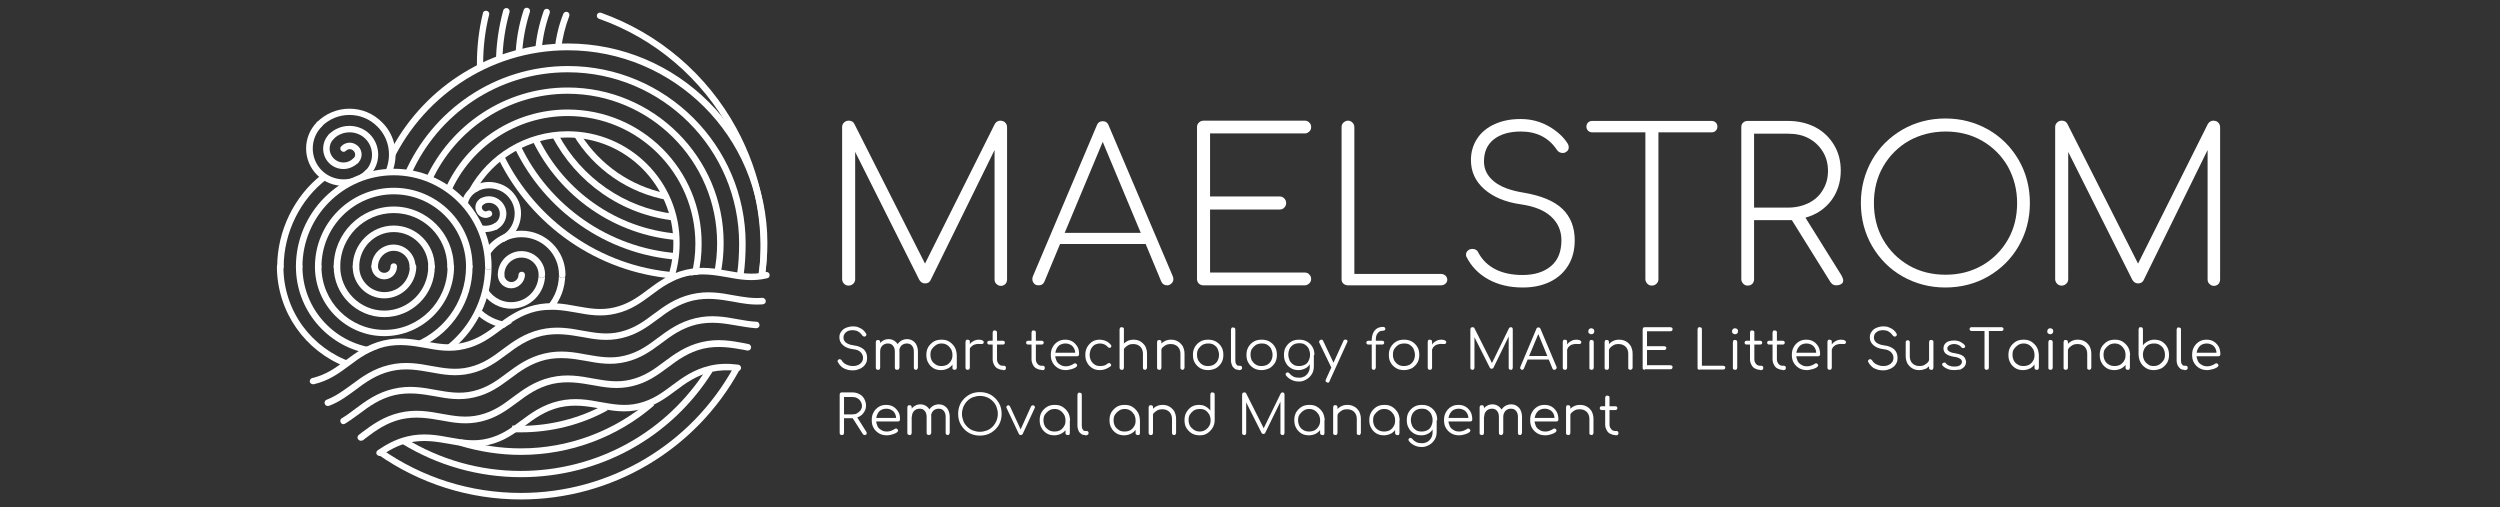 <?xml version="1.0" encoding="utf-8"?>
<!-- Generator: Adobe Illustrator 28.0.0, SVG Export Plug-In . SVG Version: 6.00 Build 0)  -->
<svg version="1.1"
	 id="svg2" xmlns:dc="http://purl.org/dc/elements/1.1/" xmlns:rdf="http://www.w3.org/1999/02/22-rdf-syntax-ns#" xmlns:cc="http://creativecommons.org/ns#" xmlns:svg="http://www.w3.org/2000/svg"
	 xmlns="http://www.w3.org/2000/svg" xmlns:xlink="http://www.w3.org/1999/xlink" x="0px" y="0px" viewBox="0 0 920 186.7"
	 style="enable-background:new 0 0 920 186.7;" xml:space="preserve">
<rect x="0" y="0" width="920" height="186.7" fill="#333333" stroke="none"/>
<style type="text/css">
	.st0{fill:#FFFFFF;}
</style>
<g>
	<g>
		<path class="st0" d="M370,45.2c0.4,0.4,0.6,1,0.6,1.7v55.9c0,0.7-0.2,1.2-0.6,1.7c-0.4,0.4-1,0.7-1.6,0.7c-0.7,0-1.2-0.2-1.7-0.7
			c-0.5-0.4-0.7-1-0.7-1.7V55.2l-23.6,48c-0.4,0.7-1,1.1-2,1.1c-0.9,0-1.7-0.5-2.2-1.5l-23.5-46.9v46.8c0,0.7-0.2,1.2-0.7,1.7
			c-0.4,0.4-1,0.7-1.7,0.7c-0.7,0-1.2-0.2-1.7-0.7c-0.4-0.4-0.7-1-0.7-1.7V46.8c0-0.7,0.2-1.2,0.7-1.7c0.4-0.4,1-0.7,1.7-0.7
			c1,0,1.7,0.4,2.1,1.2l26,51.4l25.7-51.4c0.5-0.8,1.2-1.2,2.1-1.2C369,44.5,369.6,44.7,370,45.2z"/>
		<path class="st0" d="M431.8,102.7c0,0.6-0.2,1.2-0.7,1.6c-0.5,0.5-1,0.7-1.6,0.7c-1,0-1.8-0.5-2.2-1.5l-5.7-13.7h-31.5l-5.7,13.7
			c-0.4,1-1.1,1.5-2.2,1.5c-0.7,0-1.3-0.2-1.7-0.7c-0.4-0.5-0.6-1-0.6-1.6c0-0.4,0.1-0.7,0.2-1l23.5-55.5c0.4-1.1,1.2-1.6,2.2-1.6
			c1,0,1.8,0.5,2.2,1.6l23.6,55.5C431.7,102,431.8,102.3,431.8,102.7z M391.8,85.7h28l-14-33.5L391.8,85.7z"/>
		<path class="st0" d="M441.2,104.4c-0.4-0.4-0.7-1-0.7-1.7V46.8c0-0.7,0.2-1.2,0.7-1.7c0.4-0.4,1-0.7,1.7-0.7h37.3
			c0.6,0,1.2,0.2,1.6,0.7c0.5,0.4,0.7,1,0.7,1.7c0,0.6-0.2,1.2-0.7,1.6c-0.5,0.5-1,0.7-1.6,0.7h-34.9v23.2h25.6
			c0.7,0,1.2,0.2,1.7,0.7c0.4,0.4,0.7,1,0.7,1.7s-0.2,1.2-0.7,1.7c-0.4,0.5-1,0.7-1.7,0.7h-25.6v23.2h34.9c0.6,0,1.2,0.2,1.6,0.7
			c0.5,0.5,0.7,1,0.7,1.6c0,0.7-0.2,1.2-0.7,1.7c-0.5,0.4-1,0.7-1.6,0.7h-37.3C442.2,105,441.7,104.8,441.2,104.4z"/>
		<path class="st0" d="M494.4,104.4c-0.5-0.4-0.7-1-0.7-1.7V46.8c0-0.7,0.2-1.2,0.7-1.7c0.5-0.4,1-0.7,1.6-0.7
			c0.7,0,1.2,0.2,1.7,0.7c0.4,0.4,0.7,1,0.7,1.7v54h31.8c0.7,0,1.2,0.2,1.7,0.6c0.4,0.4,0.7,0.9,0.7,1.5c0,0.6-0.2,1.1-0.7,1.5
			c-0.4,0.4-1,0.6-1.7,0.6H496C495.4,105,494.9,104.8,494.4,104.4z"/>
		<path class="st0" d="M547.7,102.8c-3.6-2-6.2-4.7-8-8.2c-0.2-0.3-0.2-0.6-0.2-0.9c0-0.6,0.2-1.1,0.7-1.5c0.4-0.4,1-0.6,1.7-0.6
			c1,0,1.8,0.5,2.2,1.5c1.4,2.6,3.5,4.6,6.2,6c2.8,1.4,6.1,2.1,10,2.1c4.4,0,7.9-1.1,10.5-3.3c2.6-2.2,3.8-5.4,3.8-9.5
			c0-3.5-1.3-6.4-3.8-8.7c-2.5-2.3-6.2-3.8-11.1-4.5c-5.7-0.8-10.2-2.7-13.5-5.6c-3.3-2.9-4.9-6.5-4.9-10.7c0-3,0.8-5.6,2.3-7.9
			c1.5-2.3,3.7-4.1,6.4-5.3c2.8-1.3,6-1.9,9.6-1.9c3.8,0,7.2,0.9,10.4,2.7c3.1,1.8,5.5,4,7,6.5c0.2,0.4,0.3,0.8,0.3,1.2
			c0,0.4-0.1,0.8-0.3,1.1c-0.2,0.3-0.6,0.6-1,0.8c-0.2,0.1-0.5,0.2-0.9,0.2c-0.9,0-1.7-0.4-2.2-1.2c-3-4.5-7.5-6.7-13.2-6.7
			c-4.3,0-7.6,1-10,2.9c-2.4,1.9-3.6,4.6-3.6,8.1c0,2.9,1.2,5.3,3.6,7.3c2.4,2,6,3.4,11,4.2c6.5,1.1,11.3,3.1,14.3,6
			c3,2.9,4.5,6.8,4.5,11.5c0,3.6-0.8,6.7-2.4,9.3c-1.6,2.6-3.8,4.6-6.7,6c-2.9,1.4-6.2,2.1-10,2.1
			C555.5,105.8,551.3,104.8,547.7,102.8z"/>
		<path class="st0" d="M631.4,45.1c0.4,0.4,0.6,0.9,0.6,1.5c0,0.6-0.2,1.1-0.6,1.5c-0.4,0.4-0.9,0.6-1.5,0.6h-19.6v54
			c0,0.7-0.2,1.2-0.7,1.7c-0.4,0.4-1,0.7-1.7,0.7c-0.7,0-1.2-0.2-1.7-0.7c-0.4-0.4-0.7-1-0.7-1.7v-54h-19.6c-0.6,0-1.1-0.2-1.5-0.6
			c-0.4-0.4-0.6-0.9-0.6-1.5c0-0.6,0.2-1.1,0.6-1.5c0.4-0.4,0.9-0.6,1.5-0.6h43.8C630.5,44.5,631,44.7,631.4,45.1z"/>
		<path class="st0" d="M678.3,103.2c0,0.6-0.2,1-0.7,1.3c-0.4,0.3-1.1,0.5-1.9,0.5c-0.5,0-0.9-0.1-1.2-0.3c-0.3-0.2-0.6-0.5-0.9-0.9
			L659.4,81H658h-12.5v21.7c0,0.7-0.2,1.2-0.6,1.7c-0.4,0.4-1,0.7-1.7,0.7c-0.7,0-1.2-0.2-1.7-0.7c-0.4-0.4-0.7-1-0.7-1.7V46.8
			c0-0.7,0.2-1.3,0.7-1.7c0.4-0.4,1-0.6,1.7-0.6H658c3.7,0,7.1,0.8,10,2.3c2.9,1.5,5.2,3.7,6.9,6.5c1.7,2.8,2.5,6,2.5,9.5
			c0,4.2-1.2,7.9-3.5,11c-2.4,3.1-5.5,5.2-9.5,6.3l13.3,21.3C678.1,102.2,678.3,102.8,678.3,103.2z M658,76.4c2.8,0,5.4-0.6,7.6-1.7
			c2.2-1.1,4-2.7,5.2-4.8c1.3-2.1,1.9-4.4,1.9-7c0-2.6-0.6-5-1.9-7.1c-1.3-2.1-3-3.7-5.2-4.9c-2.2-1.2-4.8-1.7-7.6-1.7h-12.5v27.2
			H658z"/>
		<path class="st0" d="M700.1,101.7c-4.7-2.7-8.4-6.4-11.2-11.2c-2.7-4.7-4.1-10-4.1-15.8c0-5.8,1.4-11,4.1-15.8
			c2.7-4.7,6.4-8.4,11.2-11.2c4.7-2.7,10-4.1,15.8-4.1c5.8,0,11,1.4,15.8,4.1c4.7,2.7,8.4,6.4,11.2,11.2c2.7,4.7,4.1,10,4.1,15.8
			c0,5.8-1.4,11.1-4.1,15.8c-2.7,4.7-6.4,8.4-11.2,11.2c-4.7,2.7-10,4.1-15.8,4.1C710.1,105.8,704.9,104.4,700.1,101.7z M729.4,97.7
			c4-2.3,7.2-5.5,9.5-9.5c2.3-4,3.4-8.5,3.4-13.5c0-4.9-1.2-9.4-3.4-13.4c-2.3-4-5.5-7.2-9.5-9.5c-4-2.3-8.5-3.4-13.4-3.4
			c-5,0-9.5,1.2-13.5,3.4c-4,2.3-7.2,5.5-9.5,9.5c-2.3,4-3.4,8.5-3.4,13.4c0,5,1.1,9.5,3.4,13.5c2.3,4,5.5,7.2,9.5,9.5
			c4,2.3,8.5,3.4,13.5,3.4C720.9,101.1,725.3,100,729.4,97.7z"/>
		<path class="st0" d="M816.4,45.2c0.4,0.4,0.6,1,0.6,1.7v55.9c0,0.7-0.2,1.2-0.6,1.7c-0.4,0.4-1,0.7-1.6,0.7
			c-0.7,0-1.2-0.2-1.7-0.7c-0.5-0.4-0.7-1-0.7-1.7V55.2l-23.6,48c-0.4,0.7-1,1.1-2,1.1c-0.9,0-1.7-0.5-2.2-1.5l-23.5-46.9v46.8
			c0,0.7-0.2,1.2-0.7,1.7c-0.4,0.4-1,0.7-1.7,0.7c-0.7,0-1.2-0.2-1.7-0.7c-0.4-0.4-0.7-1-0.7-1.7V46.8c0-0.7,0.2-1.2,0.7-1.7
			c0.4-0.4,1-0.7,1.7-0.7c1,0,1.7,0.4,2.1,1.2l26,51.4l25.7-51.4c0.5-0.8,1.2-1.2,2.1-1.2C815.5,44.5,816,44.7,816.4,45.2z"/>
	</g>
	<g>
		<g>
			<path class="st0" d="M246.2,73.7c-0.4-0.9-0.8-1.8-1.3-2.6C232,68.4,220.9,60.6,214,49.9c-1-0.1-2-0.2-3-0.2
				C218.5,62.2,231.3,71.2,246.2,73.7z"/>
			<path class="st0" d="M206.5,18c0.5-4.2,1.5-8.2,3-12.1c0.2-0.6-0.1-1.3-0.7-1.5c-0.6-0.2-1.3,0.1-1.5,0.7
				c-1.7,4.2-2.7,8.6-3.2,13.1C204.9,18.1,205.7,18,206.5,18z"/>
		</g>
		<g>
			<path class="st0" d="M248.6,81.2c-0.2-0.8-0.4-1.7-0.6-2.5c-18.3-2.2-34-13.4-42.4-29c-0.8,0.1-1.7,0.2-2.5,0.3
				C211.9,67.1,228.8,79.2,248.6,81.2z"/>
			<path class="st0" d="M199.3,18.6c0.4-4.7,1.4-9.3,3-13.8c0.2-0.6-0.1-1.3-0.7-1.5c-0.6-0.2-1.3,0.1-1.5,0.7
				c-1.7,4.8-2.8,9.8-3.2,15C197.7,18.8,198.5,18.7,199.3,18.6z"/>
		</g>
		<g>
			<path class="st0" d="M192.1,20c0.3-5.3,1.3-10.6,2.9-15.6c0.2-0.6-0.1-1.3-0.8-1.5c-0.6-0.2-1.3,0.1-1.5,0.8
				c-1.8,5.5-2.8,11.2-3,16.9C190.5,20.4,191.3,20.2,192.1,20z"/>
			<path class="st0" d="M249.6,88.4c0-0.8-0.1-1.6-0.2-2.4c-22.5-1.9-41.6-15.6-51.1-34.9c-0.8,0.2-1.5,0.5-2.3,0.7
				C205.9,72.2,226,86.6,249.6,88.4z"/>
		</g>
		<g>
			<path class="st0" d="M249.2,95.6c0.1-0.8,0.2-1.6,0.2-2.4c-25.5-1.9-47.3-17.6-57.8-39.6c-0.7,0.3-1.4,0.7-2.1,1.1
				C200.5,77.4,222.9,93.6,249.2,95.6z"/>
			<path class="st0" d="M184.9,22.1c0.1-6,1-11.9,2.6-17.6c0.2-0.6-0.2-1.3-0.8-1.5c-0.6-0.2-1.3,0.2-1.5,0.8
				c-1.7,6.2-2.6,12.6-2.7,19.1C183.3,22.7,184.1,22.4,184.9,22.1z"/>
		</g>
		<g>
			<path class="st0" d="M247.6,102.5c0.2-0.8,0.5-1.5,0.7-2.3C220.7,98,197.2,81,185.5,57.3c-0.7,0.5-1.3,1-1.9,1.5
				C195.6,82.9,219.6,100.1,247.6,102.5z"/>
			<path class="st0" d="M177.8,25.1c0-0.5,0-1,0-1.5c0-6.2,0.7-12.3,2.2-18.2c0.2-0.6-0.2-1.3-0.9-1.4c-0.6-0.2-1.3,0.2-1.4,0.9
				c-1.5,6.1-2.2,12.4-2.2,18.8c0,0.9,0,1.8,0.1,2.7C176.2,25.9,177,25.5,177.8,25.1z"/>
		</g>
		<path class="st0" d="M280.4,102.5c0,0-0.1,0-0.1,0c-0.6-0.1-1.1-0.7-1-1.3c2.1-18.3-1.5-36.6-10.4-52.9
			c-10.6-19.4-27.8-34.1-48.5-41.4c-0.6-0.2-0.9-0.9-0.7-1.5c0.2-0.6,0.9-0.9,1.5-0.7c21.3,7.6,39,22.7,49.8,42.5
			c9.1,16.7,12.8,35.5,10.6,54.3C281.6,102.1,281,102.5,280.4,102.5z"/>
		<path class="st0" d="M220.3,6.1"/>
		<path class="st0" d="M208.9,18.5c39.2,0,71.1,31.9,71.1,71.1c0,4.1-0.4,8.2-1,12.2c0,0.1,0,0.2,0,0.2c0.8-0.1,1.6-0.2,2.4-0.4
			c0.7-4,1-8,1-12.1c0-40.5-33-73.5-73.5-73.5c-27.9,0-52.2,15.6-64.7,38.6c0.3,2.3,0.1,4.6-0.7,6.8
			C154.5,36.3,179.7,18.5,208.9,18.5z"/>
		<g>
			<path class="st0" d="M166.1,127.8c0.1,0.1,0.2,0.2,0.3,0.3c1-0.1,1.9-0.1,3-0.3c-0.5-0.5-1-1.1-1.5-1.6
				C167.3,126.8,166.7,127.3,166.1,127.8z"/>
			<path class="st0" d="M208.9,32.2c-23.1,0-43.1,13.8-52.2,33.5c0.7,0.3,1.5,0.6,2.2,0.9c8.7-18.9,27.8-32.1,50-32.1
				c30.3,0,55,24.7,55,55c0,3.9-0.4,7.7-1.2,11.4c0.8,0.1,1.6,0.1,2.4,0.2c0.8-3.7,1.2-7.6,1.2-11.6C266.4,58,240.6,32.2,208.9,32.2
				z"/>
		</g>
		<path class="st0" d="M208.9,40.3c-19.6,0-37.3,11.6-45.1,29.3c0.7,0.5,1.3,1,1.9,1.5c7.4-17.1,24.4-28.4,43.2-28.4
			c25.9,0,47,21.1,47,47c0,4-0.5,7.9-1.5,11.7c0.9-0.2,1.7-0.3,2.5-0.3c0.9-3.7,1.3-7.5,1.3-11.4C258.3,62.4,236.2,40.3,208.9,40.3z
			"/>
		<path class="st0" d="M208.9,26.6c34.8,0,63.1,28.3,63.1,63.1c0,3.2-0.2,8-0.8,11.4c-0.1,0.3,0.1,0.7,0.3,0.9
			c0.6,0.1,1.1,0.1,1.7,0.2c0.2-0.2,0.4-0.4,0.4-0.7c0.6-3.6,0.8-8.5,0.8-11.8c0-36.1-29.4-65.4-65.4-65.4
			c-26.9,0-50,16.3-60.1,39.5c0.8,0.1,1.6,0.2,2.4,0.4C161.1,42,183.3,26.6,208.9,26.6z"/>
		<path class="st0" d="M135.3,64.8c-0.3,0-0.6-0.1-0.8-0.3c-0.5-0.5-0.5-1.2,0-1.7c3.2-3.2,3.2-8.5,0-11.7c-3.2-3.2-8.5-3.2-11.7,0
			c-0.5,0.5-1.2,0.5-1.7,0c-0.5-0.5-0.5-1.2,0-1.7c4.1-4.1,10.9-4.1,15,0c4.1,4.1,4.1,10.9,0,15C135.9,64.6,135.6,64.8,135.3,64.8z"
			/>
		<path class="st0" d="M130.9,60.3c-0.3,0-0.6-0.1-0.8-0.3c-0.5-0.5-0.5-1.2,0-1.7c0.8-0.8,0.8-2,0-2.8c-0.8-0.8-2-0.8-2.8,0
			c-0.5,0.5-1.2,0.5-1.7,0c-0.5-0.5-0.5-1.2,0-1.7c0.8-0.8,1.9-1.3,3.1-1.3c1.2,0,2.2,0.5,3.1,1.3c1.7,1.7,1.7,4.4,0,6.1
			C131.5,60.2,131.2,60.3,130.9,60.3z"/>
		<path class="st0" d="M126.4,62.2c-1.9,0-3.8-0.7-5.3-2.2c-2.9-2.9-2.9-7.7,0-10.6c0.5-0.5,1.2-0.5,1.7,0c0.5,0.5,0.5,1.2,0,1.7
			c-2,2-2,5.2,0,7.2c2,2,5.2,2,7.2,0c0.5-0.5,1.2-0.5,1.7,0c0.5,0.5,0.5,1.2,0,1.7C130.2,61.4,128.3,62.2,126.4,62.2z"/>
		<path class="st0" d="M178.7,80.2c-0.4,0-0.8-0.1-1.1-0.2c-1-0.3-1.8-1-2.2-1.9c-0.5-0.9-0.6-1.9-0.3-2.9c0.3-1,1-1.8,1.9-2.2
			c0.6-0.3,1.3-0.1,1.6,0.5c0.3,0.6,0.1,1.3-0.5,1.6c-0.7,0.4-1,1.2-0.6,1.9c0.4,0.7,1.2,1,1.9,0.6c0.6-0.3,1.3-0.1,1.6,0.5
			c0.3,0.6,0.1,1.3-0.5,1.6C179.9,80,179.3,80.2,178.7,80.2z"/>
		<path class="st0" d="M182.3,84.5c-0.4,0-0.8-0.2-1-0.6c-0.3-0.6-0.1-1.3,0.5-1.6c2-1,2.7-3.5,1.7-5.5c-0.5-1-1.4-1.7-2.4-2
			c-1-0.3-2.1-0.2-3.1,0.3c-0.6,0.3-1.3,0.1-1.6-0.5c-0.3-0.6-0.1-1.3,0.5-1.6c3.1-1.7,7-0.5,8.7,2.7c1.7,3.1,0.4,7-2.7,8.7
			C182.7,84.5,182.5,84.5,182.3,84.5z"/>
		<g>
			<path class="st0" d="M179.7,99.3c-0.7,0-1.2-0.5-1.2-1.2c0,12.3-6,23.2-15.3,30c1.3,0.1,2.6,0.1,3.9-0.1
				c8.4-7.2,13.8-18,13.8-29.9C180.9,98.8,180.4,99.3,179.7,99.3z"/>
			<path class="st0" d="M127.1,134.9c0.4-0.2,0.7-0.5,1.1-0.7c0.4-0.3,0.9-0.6,1.3-0.9c-14.7-5-25.2-18.8-25.2-35.1
				c0-0.7-0.5-1.2-1.2-1.2s-1.2,0.5-1.2,1.2C102,114.9,112.4,129.2,127.1,134.9z"/>
		</g>
		<path class="st0" d="M188.5,157.9"/>
		<path class="st0" d="M141.4,123.7c-14.1,0-25.5-11.5-25.5-25.5c0-0.7,0.5-1.2,1.2-1.2s1.2,0.5,1.2,1.2c0,12.8,10.4,23.2,23.2,23.2
			c12.8,0,23.2-10.4,23.2-23.2c0-0.7,0.5-1.2,1.2-1.2c0.7,0,1.2,0.5,1.2,1.2C167,112.2,155.5,123.7,141.4,123.7z"/>
		<path class="st0" d="M141.4,116.7c-10.2,0-18.6-8.3-18.6-18.6c0-0.7,0.5-1.2,1.2-1.2s1.2,0.5,1.2,1.2c0,8.9,7.3,16.2,16.2,16.2
			c8.9,0,16.2-7.3,16.2-16.2c0-0.7,0.5-1.2,1.2-1.2c0.7,0,1.2,0.5,1.2,1.2C160,108.4,151.7,116.7,141.4,116.7z"/>
		<path class="st0" d="M141.4,109.8c-6.4,0-11.6-5.2-11.6-11.6c0-0.7,0.5-1.2,1.2-1.2c0.7,0,1.2,0.5,1.2,1.2c0,5.1,4.2,9.3,9.3,9.3
			c5.1,0,9.3-4.2,9.3-9.3c0-0.7,0.5-1.2,1.2-1.2c0.7,0,1.2,0.5,1.2,1.2C153.1,104.6,147.8,109.8,141.4,109.8z"/>
		<path class="st0" d="M141.4,102.8c-2.6,0-4.7-2.1-4.7-4.7c0-0.7,0.5-1.2,1.2-1.2c0.7,0,1.2,0.5,1.2,1.2c0,1.3,1,2.3,2.3,2.3
			c1.3,0,2.3-1,2.3-2.3c0-0.7,0.5-1.2,1.2-1.2c0.7,0,1.2,0.5,1.2,1.2C146.1,100.7,144,102.8,141.4,102.8z"/>
		<path class="st0" d="M179.7,99.3c-0.7,0-1.2-0.5-1.2-1.2c0-18.5-15.1-33.6-33.6-33.6c-18.5,0-33.6,15.1-33.6,33.6
			c0,0.7-0.5,1.2-1.2,1.2s-1.2-0.5-1.2-1.2c0-19.8,16.1-36,36-36c19.8,0,36,16.1,36,36C180.9,98.8,180.4,99.3,179.7,99.3z"/>
		<path class="st0" d="M172.7,99.3c-0.7,0-1.2-0.5-1.2-1.2c0-14.7-12-26.6-26.6-26.6c-14.7,0-26.6,12-26.6,26.6
			c0,0.7-0.5,1.2-1.2,1.2s-1.2-0.5-1.2-1.2c0-16,13-29,29-29s29,13,29,29C173.9,98.8,173.4,99.3,172.7,99.3z"/>
		<path class="st0" d="M165.8,99.3c-0.7,0-1.2-0.5-1.2-1.2c0-10.9-8.8-19.7-19.7-19.7s-19.7,8.8-19.7,19.7c0,0.7-0.5,1.2-1.2,1.2
			s-1.2-0.5-1.2-1.2c0-12.2,9.9-22.1,22.1-22.1S167,86,167,98.2C167,98.8,166.4,99.3,165.8,99.3z"/>
		<path class="st0" d="M158.8,99.3c-0.7,0-1.2-0.5-1.2-1.2c0-7-5.7-12.7-12.7-12.7s-12.7,5.7-12.7,12.7c0,0.7-0.5,1.2-1.2,1.2
			c-0.7,0-1.2-0.5-1.2-1.2c0-8.3,6.8-15.1,15.1-15.1S160,89.8,160,98.2C160,98.8,159.5,99.3,158.8,99.3z"/>
		<path class="st0" d="M151.9,99.3c-0.7,0-1.2-0.5-1.2-1.2c0-3.2-2.6-5.8-5.8-5.8s-5.8,2.6-5.8,5.8c0,0.7-0.5,1.2-1.2,1.2
			c-0.7,0-1.2-0.5-1.2-1.2c0-4.5,3.7-8.1,8.1-8.1c4.5,0,8.1,3.7,8.1,8.1C153.1,98.8,152.5,99.3,151.9,99.3z"/>
		<g>
			<path class="st0" d="M155.7,127.3c10.8-5.3,18.2-16.4,18.2-29.2c0-0.7-0.5-1.2-1.2-1.2c-0.7,0-1.2,0.5-1.2,1.2
				c0,13.4-8.8,24.8-21,28.7C152.4,126.9,154,127.1,155.7,127.3z"/>
			<path class="st0" d="M135.1,130c1.4-0.7,2.8-1.3,4.4-1.8c-15.7-1-28.2-14.1-28.2-30.1c0-0.7-0.5-1.2-1.2-1.2s-1.2,0.5-1.2,1.2
				C108.9,113.9,120.2,127.1,135.1,130z"/>
		</g>
		<path class="st0" d="M206.9,102.3c-0.7,0-1.2-0.5-1.2-1.2c0,5.2-2.2,9.8-5.8,13c1.2-0.2,2.4-0.3,3.5-0.3c2.9-3.5,4.6-7.9,4.6-12.7
			C208.1,101.8,207.6,102.3,206.9,102.3z"/>
		<path class="st0" d="M199.4,102.3c-0.7,0-1.2-0.5-1.2-1.2c0,5.6-4.5,10.1-10.1,10.1c-4.2,0-7.7-2.5-9.3-6.1
			c-0.2,1.2-0.4,2.3-0.7,3.5c2.3,3,5.9,5,10,5c6.9,0,12.5-5.6,12.5-12.5C200.6,101.8,200,102.3,199.4,102.3z"/>
		<path class="st0" d="M188.1,106.1c-2.7,0-4.9-2.2-4.9-4.9c0-0.7,0.5-1.2,1.2-1.2c0.7,0,1.2,0.5,1.2,1.2c0,1.4,1.2,2.6,2.6,2.6
			c1.4,0,2.6-1.2,2.6-2.6c0-0.7,0.5-1.2,1.2-1.2c0.7,0,1.2,0.5,1.2,1.2C193.1,103.8,190.8,106.1,188.1,106.1z"/>
		<path class="st0" d="M199.4,102.3c-0.7,0-1.2-0.5-1.2-1.2c0-3.5-2.8-6.3-6.3-6.3c-3.5,0-6.3,2.8-6.3,6.3c0,0.7-0.5,1.2-1.2,1.2
			c-0.7,0-1.2-0.5-1.2-1.2c0-4.8,3.9-8.7,8.7-8.7c4.8,0,8.7,3.9,8.7,8.7C200.6,101.8,200,102.3,199.4,102.3z"/>
		<path class="st0" d="M191.9,84.9c-5.6,0-10.5,2.8-13.4,7.1c0.3,1.3,0.5,2.6,0.6,3.9c2.1-5,7-8.6,12.8-8.6
			c7.6,0,13.8,6.2,13.8,13.8c0,0.7,0.5,1.2,1.2,1.2c0.7,0,1.2-0.5,1.2-1.2C208.1,92.2,200.8,84.9,191.9,84.9z"/>
		<path class="st0" d="M177.1,114.1c-0.3,0.8-0.7,1.5-1,2.2c2.6,2.2,5.8,3.8,9.3,4.4c1-0.7,2.1-1.4,3.2-2
			C184.1,118.6,180.1,116.9,177.1,114.1z"/>
		<path class="st0" d="M118.3,46.6c2.8-2.8,6.4-4.3,10.3-4.3c3.9,0,7.5,1.5,10.3,4.3c4.6,4.6,5.4,11.4,2.7,16.9
			c0.9-0.1,1.8-0.1,2.7-0.1c2.5-6.1,1.3-13.5-3.7-18.4c-3.2-3.2-7.4-5-12-5c-4.5,0-8.8,1.8-12,5c-0.5,0.5-0.5,1.2,0,1.7
			C117.1,47.1,117.9,47.1,118.3,46.6z"/>
		<path class="st0" d="M126.4,68.4C126.4,68.4,126.5,68.4,126.4,68.4c3.1-1.8,6.3-3.2,9.8-4.1c0.4-0.5,0.4-1.2,0-1.6
			c-0.5-0.5-1.2-0.5-1.7,0c-4.4,4.4-11.7,4.4-16.1,0c-4.4-4.4-4.4-11.7,0-16.1c0.5-0.5,0.5-1.2,0-1.7c-0.5-0.5-1.2-0.5-1.7,0
			c-5.4,5.4-5.4,14.1,0,19.5C119.4,67.1,122.9,68.4,126.4,68.4z"/>
		<path class="st0" d="M118.4,64.3C108.3,72.1,102,85,102,98.2c0,0.7,0.5,1.2,1.2,1.2s1.2-0.5,1.2-1.2c0-12.6,6.1-24.9,15.9-32.3
			C119.5,65.5,118.9,64.9,118.4,64.3z"/>
		<path class="st0" d="M208.9,48.3c-15.2,0-29.1,8.3-36.4,21.6c-0.3,0.6-0.1,1.3,0.5,1.6c0.3,0.1,0.5,0.2,0.8,0.1
			c0-0.6,0.5-1.1,1-1.1c0,0,0,0,0,0c6.9-12.3,19.9-19.9,34-19.9c21.5,0,39,17.5,39,39c0,5.3-1.1,10.5-3.1,15.2c1-0.6,2-1.1,3.1-1.5
			c1.5-4.4,2.3-9,2.3-13.7C250.3,66.8,231.7,48.3,208.9,48.3z"/>
		<g>
			<path class="st0" d="M172.1,77.6c-0.2-1.1-0.1-2.2,0.2-3.2c0.5-1.7,1.7-3.1,3.3-3.9c0.6-0.3,0.8-1,0.5-1.6
				c-0.3-0.6-1-0.8-1.6-0.5c-2.1,1.1-3.7,3-4.4,5.3c-0.1,0.4-0.2,0.7-0.3,1.1C170.6,75.7,171.4,76.6,172.1,77.6z"/>
			<path class="st0" d="M183.4,82.8c-0.3-0.6-1-0.8-1.6-0.5c-1.6,0.8-3.4,1-5.1,0.5c-0.7-0.2-1.4-0.6-1.9-1c0.6,1.1,1.1,2.2,1.6,3.3
				c0.8,0.2,1.5,0.3,2.3,0.3c1.4,0,2.9-0.4,4.2-1C183.4,84.1,183.7,83.3,183.4,82.8z"/>
		</g>
		<path class="st0" d="M185,89c-0.4,0-0.8-0.2-1-0.6c-0.3-0.6-0.1-1.3,0.5-1.6c2.2-1.2,3.8-3.1,4.5-5.5c0.7-2.4,0.5-4.9-0.7-7.1
			c-1.2-2.2-3.1-3.8-5.5-4.5c-2.4-0.7-4.9-0.5-7.1,0.7c-0.6,0.3-1.3,0.1-1.6-0.5c-0.3-0.6-0.1-1.3,0.5-1.6c2.8-1.5,5.9-1.7,8.9-0.8
			c3,0.9,5.4,2.9,6.9,5.7c1.5,2.7,1.7,5.9,0.8,8.9c-0.9,3-2.9,5.4-5.7,6.9C185.4,88.9,185.2,89,185,89z"/>
		<path class="st0" d="M191.7,183.8c-19,0-37.3-5.8-52.8-16.7l1.4-1.9c15.1,10.6,32.9,16.2,51.4,16.2c32.6,0,62.6-17.7,78.3-46.3
			l2.1,1.1C256,165.6,225.2,183.8,191.7,183.8z"/>
		<path class="st0" d="M191.7,175.6c-15.6,0-30.7-4.3-43.9-12.4l1.2-2c12.8,7.9,27.5,12.1,42.6,12.1c28,0,53.7-14.1,68.6-37.8l2,1.3
			C247,161.1,220.6,175.6,191.7,175.6z"/>
		<path class="st0" d="M191.7,167.4c-7.7,0-15.3-1.2-22.6-3.4l0.7-2.3c7.1,2.2,14.4,3.3,21.9,3.3c17.5,0,34.3-6.3,47.5-17.6l1.5,1.8
			C227.2,160.9,209.8,167.4,191.7,167.4z"/>
		<path class="st0" d="M191.7,159.1c-1.1,0-2.2,0-3.3-0.1l0.1-2.4c1.1,0.1,2.1,0.1,3.2,0.1c10.8,0,21.4-2.7,30.8-7.8l1.1,2.1
			C214,156.3,202.9,159.1,191.7,159.1z"/>
		<path class="st0" d="M115.2,141.4c-0.6,0-1.1-0.4-1.2-0.9c-0.1-0.6,0.3-1.2,0.9-1.4c0,0,0.1,0,0.1,0c5-1.2,8.5-3.7,12.2-6.5
			c3.9-2.9,8-5.9,13.9-7.3c5.9-1.4,10.9-0.5,15.7,0.4c4.6,0.8,8.8,1.6,13.8,0.4c5-1.2,8.5-3.7,12.2-6.5c3.9-2.9,8-5.9,13.9-7.3
			c5.9-1.4,10.9-0.5,15.7,0.4c4.5,0.8,8.8,1.6,13.8,0.4c5-1.2,8.5-3.7,12.2-6.5c3.9-2.9,8-5.9,13.9-7.3c5.9-1.4,10.9-0.5,15.7,0.4
			c4.6,0.8,8.9,1.6,13.8,0.4c0.6-0.1,1.3,0.2,1.4,0.9s-0.2,1.3-0.9,1.4c-5.4,1.3-10,0.5-14.8-0.4c-4.6-0.8-9.3-1.6-14.7-0.4
			c-5.4,1.3-9.3,4.1-13,6.9c-3.9,2.9-7.6,5.6-13.1,6.9c-5.4,1.3-10,0.5-14.8-0.4c-4.6-0.8-9.3-1.6-14.7-0.4c-5.4,1.3-9.3,4.1-13,6.9
			c-3.9,2.9-7.6,5.6-13.1,6.9c-5.4,1.3-10,0.5-14.8-0.4c-4.6-0.8-9.3-1.6-14.7-0.4c-5.4,1.3-9.3,4.1-13,6.9
			c-3.9,2.9-7.6,5.6-13.1,6.9l-0.1,0C115.4,141.4,115.3,141.4,115.2,141.4z"/>
		<path class="st0" d="M120.6,149.4c-0.5,0-0.9-0.3-1.1-0.8c-0.2-0.6,0.1-1.3,0.7-1.5c3.4-1.3,6.2-3.4,9.1-5.5
			c3.9-2.9,8-5.9,13.9-7.3c5.9-1.4,10.9-0.5,15.7,0.4c4.6,0.8,8.8,1.6,13.8,0.4c5-1.2,8.5-3.7,12.2-6.5c3.9-2.9,8-5.9,13.9-7.3
			c5.9-1.4,10.9-0.5,15.7,0.4c4.6,0.8,8.9,1.6,13.8,0.4c5-1.2,8.5-3.7,12.2-6.5c3.9-2.9,8-5.9,13.9-7.3c5.9-1.4,10.9-0.5,15.7,0.4
			c3.5,0.6,6.9,1.2,10.4,0.9c0.6,0,1.2,0.4,1.3,1.1c0.1,0.7-0.4,1.2-1.1,1.3c-3.9,0.3-7.4-0.3-11-1c-4.6-0.8-9.3-1.6-14.7-0.4
			c-5.4,1.3-9.3,4.1-13,6.9c-3.9,2.9-7.6,5.6-13.1,6.9c-5.4,1.3-10,0.5-14.8-0.4c-4.6-0.8-9.3-1.6-14.7-0.4c-5.4,1.3-9.3,4.1-13,6.9
			c-3.9,2.9-7.6,5.6-13.1,6.9c-5.4,1.3-10,0.5-14.8-0.4c-4.6-0.8-9.3-1.7-14.7-0.4c-5.4,1.3-9.3,4.1-13,6.9c-3,2.2-5.9,4.4-9.6,5.8
			C120.9,149.4,120.7,149.4,120.6,149.4z"/>
		<path class="st0" d="M126.4,156.1c-0.4,0-0.8-0.2-1-0.6c-0.3-0.6-0.2-1.3,0.4-1.6c1.7-1,3.3-2.2,5-3.5c3.9-2.9,8-5.9,13.9-7.3
			c5.9-1.4,10.9-0.5,15.7,0.4c4.6,0.8,8.9,1.6,13.8,0.4c5-1.2,8.5-3.7,12.2-6.5c3.9-2.9,8-5.9,13.9-7.3c5.9-1.4,10.9-0.5,15.7,0.4
			c4.6,0.8,8.9,1.6,13.8,0.4c5-1.2,8.5-3.7,12.2-6.5c3.9-2.9,8-5.9,13.9-7.3c5.9-1.4,10.9-0.5,15.7,0.4c2.3,0.4,4.5,0.8,6.8,0.9
			c0.7,0,1.1,0.6,1.1,1.3c0,0.7-0.6,1.1-1.3,1.1c-2.4-0.2-4.8-0.6-7.1-1c-4.6-0.8-9.3-1.6-14.7-0.4c-5.4,1.3-9.3,4.1-13,6.9
			c-3.9,2.9-7.6,5.6-13.1,6.9c-5.4,1.3-10,0.5-14.8-0.4c-4.6-0.8-9.3-1.6-14.7-0.4c-5.4,1.3-9.3,4.1-13,6.9
			c-3.9,2.9-7.6,5.6-13.1,6.9c-5.4,1.3-10,0.5-14.8-0.4c-4.6-0.8-9.3-1.6-14.7-0.4c-5.4,1.3-9.3,4.1-13,6.9
			c-1.7,1.2-3.4,2.5-5.2,3.6C126.8,156,126.6,156.1,126.4,156.1z"/>
		<path class="st0" d="M132.8,162.2c-0.4,0-0.7-0.2-1-0.5c-0.4-0.5-0.3-1.3,0.3-1.7l1-0.8c3.9-2.9,8-5.9,13.9-7.3
			c5.9-1.4,10.9-0.5,15.7,0.4c4.6,0.8,8.8,1.6,13.8,0.4c5-1.2,8.5-3.7,12.2-6.5c3.9-2.9,8-5.9,13.9-7.3c5.9-1.4,10.9-0.5,15.7,0.4
			c4.6,0.8,8.9,1.6,13.8,0.4c5-1.2,8.5-3.7,12.2-6.5c3.9-2.9,8-5.9,13.9-7.3c5.9-1.4,10.9-0.5,15.7,0.4c0.5,0.1,1,0.2,1.5,0.3
			c0.6,0.1,1.1,0.7,1,1.4c-0.1,0.6-0.7,1.1-1.4,1c-0.5-0.1-1-0.2-1.5-0.3c-4.6-0.8-9.3-1.6-14.7-0.4c-5.4,1.3-9.3,4.1-13,6.9
			c-3.9,2.9-7.6,5.6-13.1,6.9c-5.4,1.3-10,0.5-14.8-0.4c-4.6-0.8-9.3-1.6-14.7-0.4c-5.4,1.3-9.3,4.1-13,6.9
			c-3.9,2.9-7.6,5.6-13.1,6.9c-5.4,1.3-10,0.5-14.8-0.4c-4.6-0.8-9.3-1.6-14.7-0.4c-5.4,1.3-9.3,4.1-13,6.9l-1,0.8
			C133.3,162.1,133,162.2,132.8,162.2z"/>
		<path class="st0" d="M139.7,167.8c-0.4,0-0.7-0.2-1-0.5c-0.4-0.5-0.2-1.3,0.3-1.6c2.8-1.9,6.3-4,10.9-5.1
			c5.9-1.4,10.9-0.5,15.7,0.4c4.6,0.8,8.9,1.6,13.8,0.4c5-1.2,8.5-3.7,12.2-6.5c3.9-2.9,8-5.9,13.9-7.3c5.9-1.4,10.9-0.5,15.7,0.4
			c4.6,0.8,8.9,1.6,13.8,0.4c5-1.2,8.5-3.7,12.2-6.5c3.9-2.9,8-5.9,13.9-7.3c3.3-0.8,6.7-0.9,10.6-0.4c0.6,0.1,1.1,0.7,1,1.3
			c-0.1,0.7-0.7,1.1-1.3,1c-3.7-0.4-6.7-0.3-9.8,0.4c-5.4,1.3-9.3,4.1-13,6.9c-3.9,2.9-7.6,5.6-13.1,6.9c-5.4,1.3-10,0.5-14.8-0.4
			c-4.6-0.8-9.3-1.6-14.7-0.4c-5.4,1.3-9.3,4.1-13,6.9c-3.9,2.9-7.6,5.6-13.1,6.9c-5.4,1.3-10,0.5-14.8-0.4
			c-4.6-0.8-9.3-1.6-14.7-0.4c-4.3,1-7.5,3-10.1,4.8C140.2,167.7,139.9,167.8,139.7,167.8z"/>
	</g>
	<g>
		<g>
			<path class="st0" d="M313.8,136.3c-0.9,0-1.6-0.1-2.4-0.4c-0.7-0.2-1.4-0.6-1.9-1.1c-0.5-0.5-0.9-1-1.2-1.6
				c-0.1-0.2-0.1-0.4,0-0.6c0.1-0.2,0.3-0.3,0.5-0.4c0.2-0.1,0.4,0,0.6,0.1c0.2,0.1,0.3,0.2,0.4,0.4c0.2,0.4,0.5,0.7,0.9,1
				c0.4,0.3,0.8,0.5,1.4,0.7c0.5,0.2,1.1,0.3,1.8,0.3c0.7,0,1.3-0.1,1.9-0.4c0.5-0.2,1-0.6,1.3-1c0.3-0.4,0.5-1,0.5-1.6
				c0-0.8-0.3-1.5-0.9-2.1c-0.6-0.6-1.5-1-2.8-1.1c-1.6-0.2-2.8-0.7-3.7-1.5s-1.3-1.7-1.3-2.9c0-0.8,0.2-1.5,0.7-2.1
				c0.4-0.6,1-1.1,1.8-1.4c0.8-0.3,1.6-0.5,2.6-0.5c0.7,0,1.4,0.1,2,0.4c0.6,0.2,1.1,0.5,1.6,0.9c0.4,0.4,0.8,0.8,1.1,1.3
				c0.1,0.2,0.2,0.4,0.1,0.6c0,0.2-0.2,0.4-0.4,0.5c-0.2,0.1-0.4,0.1-0.6,0c-0.2-0.1-0.4-0.2-0.5-0.4c-0.2-0.3-0.5-0.6-0.8-0.9
				c-0.3-0.3-0.7-0.5-1.1-0.7c-0.4-0.2-0.9-0.2-1.5-0.3c-1.1,0-1.9,0.2-2.5,0.7s-1,1.1-1,2c0,0.5,0.1,0.9,0.4,1.3
				c0.2,0.4,0.6,0.7,1.2,1c0.6,0.3,1.3,0.5,2.2,0.6c1.7,0.2,2.9,0.8,3.7,1.5c0.8,0.8,1.2,1.8,1.2,3.1c0,0.7-0.1,1.4-0.4,1.9
				c-0.3,0.6-0.6,1-1.1,1.4c-0.5,0.4-1,0.7-1.7,0.9C315.2,136.2,314.5,136.3,313.8,136.3z"/>
			<path class="st0" d="M323.1,136.1c-0.2,0-0.4-0.1-0.6-0.2c-0.1-0.1-0.2-0.3-0.2-0.6v-9.4c0-0.2,0.1-0.4,0.2-0.6
				c0.1-0.1,0.3-0.2,0.6-0.2c0.2,0,0.4,0.1,0.6,0.2c0.1,0.1,0.2,0.3,0.2,0.6v9.4c0,0.2-0.1,0.4-0.2,0.6S323.3,136.1,323.1,136.1z
				 M330.1,136.1c-0.2,0-0.4-0.1-0.6-0.2c-0.1-0.1-0.2-0.3-0.2-0.6v-5.8c0-1-0.2-1.7-0.7-2.3c-0.5-0.6-1.1-0.8-1.9-0.8
				c-0.8,0-1.5,0.3-2,0.8c-0.5,0.5-0.8,1.2-0.8,2.1h-1.1c0-0.9,0.2-1.6,0.6-2.3c0.4-0.7,0.8-1.2,1.5-1.6c0.6-0.4,1.3-0.6,2.1-0.6
				c0.8,0,1.5,0.2,2.1,0.6c0.6,0.4,1.1,0.9,1.4,1.6s0.5,1.5,0.5,2.4v5.8c0,0.2-0.1,0.4-0.2,0.6S330.4,136.1,330.1,136.1z
				 M337.1,136.1c-0.2,0-0.4-0.1-0.6-0.2c-0.1-0.1-0.2-0.3-0.2-0.6v-5.8c0-1-0.2-1.7-0.7-2.3s-1.1-0.8-1.9-0.8c-0.8,0-1.5,0.3-2,0.8
				s-0.8,1.3-0.8,2.2h-1.4c0-0.9,0.2-1.7,0.6-2.4c0.4-0.7,0.9-1.2,1.5-1.6c0.7-0.4,1.4-0.6,2.2-0.6c0.8,0,1.5,0.2,2.1,0.6
				c0.6,0.4,1.1,0.9,1.4,1.6s0.5,1.5,0.5,2.4v5.8c0,0.2-0.1,0.4-0.2,0.6S337.4,136.1,337.1,136.1z"/>
			<path class="st0" d="M346.3,136.2c-1,0-2-0.2-2.8-0.7c-0.8-0.5-1.5-1.2-1.9-2c-0.5-0.8-0.7-1.8-0.7-2.9c0-1.1,0.2-2,0.7-2.9
				c0.5-0.8,1.2-1.5,2-2s1.8-0.7,2.9-0.7c1.1,0,2,0.2,2.8,0.7s1.5,1.2,2,2c0.5,0.8,0.7,1.8,0.8,2.9l-0.6,0.5c0,1-0.2,1.8-0.7,2.6
				c-0.4,0.8-1.1,1.4-1.8,1.8S347.3,136.2,346.3,136.2z M346.5,134.7c0.8,0,1.5-0.2,2.1-0.5c0.6-0.4,1.1-0.9,1.4-1.5
				c0.4-0.6,0.5-1.3,0.5-2.1c0-0.8-0.2-1.5-0.5-2.1c-0.4-0.6-0.8-1.1-1.4-1.5c-0.6-0.4-1.3-0.6-2.1-0.6c-0.8,0-1.5,0.2-2.1,0.6
				s-1.1,0.9-1.5,1.5c-0.4,0.6-0.5,1.3-0.5,2.1c0,0.8,0.2,1.5,0.5,2.1s0.9,1.1,1.5,1.5C345.1,134.6,345.7,134.7,346.5,134.7z
				 M351.3,136.1c-0.2,0-0.4-0.1-0.6-0.2s-0.2-0.3-0.2-0.6v-3.4l0.4-1.6l1.2,0.3v4.7c0,0.2-0.1,0.4-0.2,0.6
				C351.7,136,351.5,136.1,351.3,136.1z"/>
			<path class="st0" d="M356.1,136.1c-0.2,0-0.4-0.1-0.6-0.2c-0.1-0.1-0.2-0.3-0.2-0.6v-9.5c0-0.2,0.1-0.4,0.2-0.6s0.3-0.2,0.6-0.2
				c0.2,0,0.4,0.1,0.6,0.2s0.2,0.3,0.2,0.6v9.5c0,0.2-0.1,0.4-0.2,0.6C356.5,136,356.3,136.1,356.1,136.1z M355.9,129.3
				c0-0.8,0.3-1.6,0.7-2.2c0.4-0.7,0.9-1.2,1.5-1.5c0.6-0.4,1.3-0.6,2.1-0.6c0.6,0,1.1,0.1,1.4,0.3s0.5,0.4,0.4,0.8
				c-0.1,0.2-0.1,0.3-0.3,0.4c-0.1,0.1-0.3,0.1-0.5,0.1c-0.2,0-0.4,0-0.6,0c-0.8-0.1-1.4,0-2,0.2c-0.6,0.2-1,0.6-1.4,1
				s-0.5,1-0.5,1.6H355.9z"/>
			<path class="st0" d="M364,126.8c-0.2,0-0.4-0.1-0.5-0.2c-0.1-0.1-0.2-0.3-0.2-0.5c0-0.2,0.1-0.4,0.2-0.5c0.1-0.1,0.3-0.2,0.5-0.2
				h5.1c0.2,0,0.4,0.1,0.5,0.2c0.1,0.1,0.2,0.3,0.2,0.5c0,0.2-0.1,0.3-0.2,0.5c-0.1,0.1-0.3,0.2-0.5,0.2H364z M369,136.1
				c-0.7,0-1.3-0.2-1.9-0.5c-0.6-0.3-1-0.8-1.3-1.4c-0.3-0.6-0.5-1.2-0.5-2v-9.8c0-0.2,0.1-0.4,0.2-0.6s0.3-0.2,0.6-0.2
				c0.2,0,0.4,0.1,0.6,0.2c0.1,0.1,0.2,0.3,0.2,0.6v9.8c0,0.7,0.2,1.2,0.6,1.7s0.9,0.7,1.5,0.7h0.5c0.2,0,0.4,0.1,0.5,0.2
				s0.2,0.3,0.2,0.6s-0.1,0.4-0.2,0.6s-0.4,0.2-0.6,0.2H369z"/>
			<path class="st0" d="M378.3,126.8c-0.2,0-0.4-0.1-0.5-0.2c-0.1-0.1-0.2-0.3-0.2-0.5c0-0.2,0.1-0.4,0.2-0.5
				c0.1-0.1,0.3-0.2,0.5-0.2h5.1c0.2,0,0.4,0.1,0.5,0.2c0.1,0.1,0.2,0.3,0.2,0.5c0,0.2-0.1,0.3-0.2,0.5c-0.1,0.1-0.3,0.2-0.5,0.2
				H378.3z M383.3,136.1c-0.7,0-1.3-0.2-1.9-0.5c-0.6-0.3-1-0.8-1.3-1.4c-0.3-0.6-0.5-1.2-0.5-2v-9.8c0-0.2,0.1-0.4,0.2-0.6
				s0.3-0.2,0.6-0.2c0.2,0,0.4,0.1,0.6,0.2c0.1,0.1,0.2,0.3,0.2,0.6v9.8c0,0.7,0.2,1.2,0.6,1.7s0.9,0.7,1.5,0.7h0.5
				c0.2,0,0.4,0.1,0.5,0.2s0.2,0.3,0.2,0.6s-0.1,0.4-0.2,0.6s-0.4,0.2-0.6,0.2H383.3z"/>
			<path class="st0" d="M392.3,136.2c-1.1,0-2-0.2-2.9-0.7c-0.8-0.5-1.5-1.1-2-2c-0.5-0.8-0.7-1.8-0.7-2.9c0-1.1,0.2-2.1,0.7-2.9
				c0.4-0.8,1.1-1.5,1.9-2c0.8-0.5,1.7-0.7,2.7-0.7c1,0,1.9,0.2,2.7,0.7c0.8,0.5,1.3,1.1,1.8,1.9s0.6,1.7,0.6,2.8
				c0,0.2-0.1,0.4-0.2,0.5s-0.3,0.2-0.5,0.2h-8.5v-1.3h8.7l-0.9,0.6c0-0.8-0.1-1.5-0.4-2.1c-0.3-0.6-0.7-1.1-1.3-1.4
				c-0.5-0.3-1.2-0.5-1.9-0.5c-0.8,0-1.4,0.2-2,0.5s-1,0.9-1.3,1.5s-0.5,1.4-0.5,2.2s0.2,1.5,0.5,2.2s0.8,1.1,1.5,1.5
				c0.6,0.4,1.3,0.5,2.1,0.5c0.5,0,1-0.1,1.5-0.3c0.5-0.2,0.9-0.4,1.2-0.6c0.1-0.1,0.3-0.2,0.5-0.2c0.2,0,0.3,0,0.5,0.2
				c0.2,0.2,0.3,0.3,0.3,0.5c0,0.2-0.1,0.3-0.2,0.5c-0.4,0.4-1,0.7-1.7,0.9C393.6,136,392.9,136.2,392.3,136.2z"/>
			<path class="st0" d="M404.8,136.2c-1.1,0-2-0.2-2.8-0.7c-0.8-0.5-1.5-1.2-1.9-2c-0.5-0.8-0.7-1.8-0.7-2.9c0-1.1,0.2-2,0.7-2.9
				c0.5-0.8,1.1-1.5,1.9-2s1.7-0.7,2.7-0.7c0.8,0,1.6,0.2,2.3,0.5s1.3,0.8,1.8,1.4c0.1,0.2,0.2,0.3,0.2,0.5c0,0.2-0.2,0.3-0.3,0.5
				c-0.1,0.1-0.3,0.1-0.5,0.1c-0.2,0-0.3-0.1-0.5-0.3c-0.8-0.9-1.8-1.3-2.9-1.3c-0.7,0-1.4,0.2-2,0.5c-0.6,0.4-1,0.9-1.3,1.5
				s-0.5,1.4-0.5,2.2c0,0.8,0.2,1.5,0.5,2.1c0.3,0.6,0.8,1.1,1.4,1.5c0.6,0.4,1.3,0.5,2.1,0.5c0.5,0,1-0.1,1.4-0.2
				c0.4-0.1,0.8-0.4,1.2-0.7c0.2-0.1,0.3-0.2,0.5-0.2c0.2,0,0.3,0,0.5,0.2c0.2,0.1,0.3,0.3,0.3,0.5s0,0.3-0.2,0.5
				C407.4,135.7,406.2,136.2,404.8,136.2z"/>
			<path class="st0" d="M412.8,131.6c-0.2,0-0.4-0.1-0.6-0.2c-0.1-0.1-0.2-0.3-0.2-0.6v-9.6c0-0.2,0.1-0.4,0.2-0.6
				c0.1-0.1,0.3-0.2,0.6-0.2c0.2,0,0.4,0.1,0.6,0.2s0.2,0.3,0.2,0.6v9.6c0,0.2-0.1,0.4-0.2,0.6S413,131.6,412.8,131.6z M412.8,136.1
				c-0.2,0-0.4-0.1-0.6-0.2c-0.1-0.1-0.2-0.3-0.2-0.6v-9.4c0-0.2,0.1-0.4,0.2-0.6c0.1-0.1,0.3-0.2,0.6-0.2c0.2,0,0.4,0.1,0.6,0.2
				s0.2,0.3,0.2,0.6v9.4c0,0.2-0.1,0.4-0.2,0.6S413,136.1,412.8,136.1z M421.4,136.1c-0.2,0-0.4-0.1-0.6-0.2
				c-0.1-0.1-0.2-0.3-0.2-0.5v-5.2c0-0.8-0.2-1.5-0.5-2c-0.3-0.5-0.7-0.9-1.3-1.2s-1.2-0.4-1.8-0.4c-0.7,0-1.2,0.1-1.8,0.4
				c-0.5,0.3-0.9,0.6-1.3,1c-0.3,0.4-0.5,0.9-0.5,1.5h-1.1c0-0.8,0.3-1.6,0.7-2.3c0.4-0.7,1-1.2,1.7-1.6c0.7-0.4,1.5-0.6,2.4-0.6
				c1,0,1.8,0.2,2.5,0.6c0.7,0.4,1.3,1,1.8,1.7c0.4,0.8,0.7,1.7,0.7,2.8v5.2c0,0.2-0.1,0.4-0.2,0.5
				C421.8,136,421.6,136.1,421.4,136.1z"/>
			<path class="st0" d="M426.6,136.1c-0.2,0-0.4-0.1-0.6-0.2c-0.1-0.1-0.2-0.3-0.2-0.6v-9.4c0-0.2,0.1-0.4,0.2-0.6
				c0.1-0.1,0.3-0.2,0.6-0.2c0.2,0,0.4,0.1,0.6,0.2s0.2,0.3,0.2,0.6v9.4c0,0.2-0.1,0.4-0.2,0.6S426.8,136.1,426.6,136.1z
				 M435.2,136.1c-0.2,0-0.4-0.1-0.6-0.2c-0.1-0.1-0.2-0.3-0.2-0.5v-5.2c0-0.8-0.2-1.5-0.5-2c-0.3-0.5-0.7-0.9-1.3-1.2
				s-1.2-0.4-1.8-0.4c-0.7,0-1.2,0.1-1.8,0.4c-0.5,0.3-0.9,0.6-1.3,1c-0.3,0.4-0.5,0.9-0.5,1.5h-1.1c0-0.8,0.3-1.6,0.7-2.3
				c0.4-0.7,1-1.2,1.7-1.6c0.7-0.4,1.5-0.6,2.4-0.6c1,0,1.8,0.2,2.5,0.6c0.7,0.4,1.3,1,1.8,1.7c0.4,0.8,0.7,1.7,0.7,2.8v5.2
				c0,0.2-0.1,0.4-0.2,0.5C435.6,136,435.4,136.1,435.2,136.1z"/>
			<path class="st0" d="M444.6,136.2c-1.1,0-2-0.2-2.9-0.7c-0.8-0.5-1.5-1.1-2-2c-0.5-0.8-0.7-1.8-0.7-2.9c0-1.1,0.2-2,0.7-2.9
				c0.5-0.8,1.1-1.5,2-2c0.8-0.5,1.8-0.7,2.9-0.7s2,0.2,2.9,0.7c0.8,0.5,1.5,1.1,2,2c0.5,0.8,0.7,1.8,0.7,2.9c0,1.1-0.2,2-0.7,2.9
				c-0.5,0.8-1.2,1.5-2,2C446.6,135.9,445.7,136.2,444.6,136.2z M444.6,134.7c0.8,0,1.5-0.2,2.1-0.5c0.6-0.4,1.1-0.9,1.4-1.5
				c0.3-0.6,0.5-1.3,0.5-2.1c0-0.8-0.2-1.5-0.5-2.2s-0.8-1.1-1.4-1.5c-0.6-0.4-1.3-0.5-2.1-0.5s-1.5,0.2-2.1,0.5
				c-0.6,0.4-1.1,0.9-1.5,1.5c-0.4,0.6-0.5,1.4-0.5,2.2c0,0.8,0.2,1.5,0.5,2.1c0.4,0.6,0.8,1.1,1.5,1.5
				C443.1,134.6,443.8,134.7,444.6,134.7z"/>
			<path class="st0" d="M455.8,136.1c-0.5,0-1-0.1-1.4-0.4c-0.4-0.3-0.8-0.7-1-1.2c-0.2-0.5-0.4-1.1-0.4-1.8v-11.4
				c0-0.2,0.1-0.4,0.2-0.6s0.3-0.2,0.6-0.2c0.2,0,0.4,0.1,0.6,0.2c0.1,0.1,0.2,0.3,0.2,0.6v11.4c0,0.6,0.1,1,0.4,1.4
				c0.2,0.4,0.5,0.5,0.9,0.5h0.5c0.2,0,0.4,0.1,0.5,0.2c0.1,0.1,0.2,0.3,0.2,0.6s-0.1,0.4-0.3,0.6c-0.2,0.1-0.4,0.2-0.7,0.2H455.8z"
				/>
			<path class="st0" d="M464.3,136.2c-1.1,0-2-0.2-2.9-0.7c-0.8-0.5-1.5-1.1-2-2c-0.5-0.8-0.7-1.8-0.7-2.9c0-1.1,0.2-2,0.7-2.9
				c0.5-0.8,1.1-1.5,2-2c0.8-0.5,1.8-0.7,2.9-0.7c1.1,0,2,0.2,2.9,0.7c0.8,0.5,1.5,1.1,2,2c0.5,0.8,0.7,1.8,0.7,2.9
				c0,1.1-0.2,2-0.7,2.9c-0.5,0.8-1.2,1.5-2,2C466.3,135.9,465.3,136.2,464.3,136.2z M464.3,134.7c0.8,0,1.5-0.2,2.1-0.5
				c0.6-0.4,1.1-0.9,1.4-1.5c0.3-0.6,0.5-1.3,0.5-2.1c0-0.8-0.2-1.5-0.5-2.2c-0.3-0.6-0.8-1.1-1.4-1.5c-0.6-0.4-1.3-0.5-2.1-0.5
				c-0.8,0-1.5,0.2-2.1,0.5c-0.6,0.4-1.1,0.9-1.5,1.5c-0.4,0.6-0.5,1.4-0.5,2.2c0,0.8,0.2,1.5,0.5,2.1c0.4,0.6,0.8,1.1,1.5,1.5
				C462.8,134.6,463.5,134.7,464.3,134.7z"/>
			<path class="st0" d="M477.9,136.2c-1.1,0-2-0.2-2.8-0.7c-0.8-0.5-1.5-1.1-1.9-2c-0.5-0.8-0.7-1.8-0.7-2.9c0-1.1,0.2-2.1,0.7-2.9
				c0.5-0.8,1.1-1.5,2-2c0.8-0.5,1.8-0.7,2.9-0.7c1.1,0,2,0.2,2.9,0.7c0.8,0.5,1.5,1.1,2,2c0.5,0.8,0.7,1.8,0.7,2.9l-0.9,0.5
				c0,1-0.2,1.9-0.6,2.6c-0.4,0.8-1,1.4-1.7,1.8C479.7,135.9,478.8,136.2,477.9,136.2z M478.1,140.4c-1.1,0-2-0.2-2.8-0.6
				s-1.5-0.9-2-1.6c-0.1-0.2-0.2-0.3-0.2-0.5c0-0.2,0.1-0.3,0.3-0.5s0.4-0.2,0.6-0.1c0.2,0,0.4,0.1,0.5,0.3c0.4,0.5,0.9,0.9,1.5,1.2
				c0.6,0.3,1.3,0.4,2.1,0.4c0.8,0,1.4-0.2,2-0.5c0.6-0.4,1.1-0.9,1.4-1.5c0.4-0.7,0.5-1.4,0.5-2.3v-3.1l0.6-1.2l0.9,0.2v4.1
				c0,1.1-0.2,2.1-0.7,2.9s-1.1,1.5-2,2S479.2,140.4,478.1,140.4z M478.1,134.7c0.8,0,1.5-0.2,2.1-0.5s1.1-0.8,1.4-1.5
				c0.3-0.6,0.5-1.4,0.5-2.2s-0.2-1.5-0.5-2.2c-0.3-0.6-0.8-1.1-1.4-1.5c-0.6-0.4-1.3-0.5-2.1-0.5c-0.8,0-1.5,0.2-2.1,0.5
				c-0.6,0.4-1.1,0.9-1.4,1.5c-0.3,0.6-0.5,1.4-0.5,2.2s0.2,1.5,0.5,2.2c0.3,0.6,0.8,1.1,1.4,1.5
				C476.6,134.6,477.3,134.7,478.1,134.7z"/>
			<path class="st0" d="M491,135.7c-0.2,0.1-0.4,0.1-0.6,0.1s-0.3-0.2-0.4-0.4l-4.5-9.3c-0.1-0.2-0.1-0.4,0-0.6
				c0.1-0.2,0.2-0.3,0.4-0.4s0.4-0.1,0.6-0.1c0.2,0.1,0.3,0.2,0.4,0.4l4.4,9.3c0.1,0.2,0.1,0.4,0.1,0.6
				C491.3,135.5,491.2,135.6,491,135.7z M488.7,140.8c-0.1,0-0.2,0-0.4-0.1c-0.5-0.2-0.6-0.5-0.4-1l6.5-14.3c0.2-0.4,0.5-0.5,1-0.4
				c0.5,0.2,0.6,0.5,0.4,0.9l-6.5,14.3C489.2,140.7,489,140.8,488.7,140.8z"/>
			<path class="st0" d="M503.5,126.8c-0.2,0-0.4-0.1-0.5-0.2c-0.1-0.1-0.2-0.3-0.2-0.5c0-0.2,0.1-0.4,0.2-0.5
				c0.1-0.1,0.3-0.2,0.5-0.2h5.2c0.2,0,0.4,0.1,0.5,0.2c0.1,0.1,0.2,0.3,0.2,0.5c0,0.2-0.1,0.3-0.2,0.5c-0.1,0.1-0.3,0.2-0.5,0.2
				H503.5z M505.5,136.1c-0.2,0-0.4-0.1-0.5-0.2c-0.1-0.1-0.2-0.3-0.2-0.6v-10.2c0-0.9,0.2-1.8,0.5-2.5s0.8-1.3,1.4-1.7
				c0.6-0.4,1.4-0.6,2.3-0.6c0.2,0,0.4,0.1,0.6,0.2c0.1,0.1,0.2,0.3,0.2,0.5c0,0.2-0.1,0.4-0.2,0.5c-0.1,0.1-0.3,0.2-0.6,0.2
				c-0.6,0-1.1,0.1-1.5,0.4c-0.4,0.3-0.7,0.7-0.9,1.1c-0.2,0.5-0.3,1-0.3,1.7v10.3c0,0.2-0.1,0.4-0.2,0.6S505.8,136.1,505.5,136.1z"
				/>
			<path class="st0" d="M516.7,136.2c-1.1,0-2-0.2-2.9-0.7c-0.8-0.5-1.5-1.1-2-2c-0.5-0.8-0.7-1.8-0.7-2.9c0-1.1,0.2-2,0.7-2.9
				c0.5-0.8,1.1-1.5,2-2c0.8-0.5,1.8-0.7,2.9-0.7c1.1,0,2,0.2,2.9,0.7c0.8,0.5,1.5,1.1,2,2c0.5,0.8,0.7,1.8,0.7,2.9
				c0,1.1-0.2,2-0.7,2.9c-0.5,0.8-1.2,1.5-2,2C518.7,135.9,517.8,136.2,516.7,136.2z M516.7,134.7c0.8,0,1.5-0.2,2.1-0.5
				c0.6-0.4,1.1-0.9,1.4-1.5c0.3-0.6,0.5-1.3,0.5-2.1c0-0.8-0.2-1.5-0.5-2.2c-0.3-0.6-0.8-1.1-1.4-1.5c-0.6-0.4-1.3-0.5-2.1-0.5
				c-0.8,0-1.5,0.2-2.1,0.5c-0.6,0.4-1.1,0.9-1.5,1.5s-0.5,1.4-0.5,2.2c0,0.8,0.2,1.5,0.5,2.1c0.4,0.6,0.8,1.1,1.5,1.5
				C515.2,134.6,515.9,134.7,516.7,134.7z"/>
			<path class="st0" d="M526.2,136.1c-0.2,0-0.4-0.1-0.6-0.2c-0.1-0.1-0.2-0.3-0.2-0.6v-9.5c0-0.2,0.1-0.4,0.2-0.6s0.3-0.2,0.6-0.2
				c0.2,0,0.4,0.1,0.6,0.2s0.2,0.3,0.2,0.6v9.5c0,0.2-0.1,0.4-0.2,0.6C526.7,136,526.5,136.1,526.2,136.1z M526.1,129.3
				c0-0.8,0.3-1.6,0.7-2.2c0.4-0.7,0.9-1.2,1.5-1.5c0.6-0.4,1.3-0.6,2.1-0.6c0.6,0,1.1,0.1,1.4,0.3s0.5,0.4,0.4,0.8
				c-0.1,0.2-0.1,0.3-0.3,0.4c-0.1,0.1-0.3,0.1-0.5,0.1c-0.2,0-0.4,0-0.6,0c-0.7-0.1-1.4,0-2,0.2c-0.6,0.2-1,0.6-1.4,1
				c-0.3,0.5-0.5,1-0.5,1.6H526.1z"/>
			<path class="st0" d="M541.9,136.1c-0.2,0-0.4-0.1-0.6-0.2c-0.2-0.2-0.2-0.3-0.2-0.6v-14.1c0-0.2,0.1-0.4,0.2-0.6
				c0.2-0.1,0.3-0.2,0.6-0.2c0.3,0,0.6,0.1,0.7,0.4l6.8,13.5h-0.7l6.6-13.5c0.2-0.3,0.4-0.4,0.7-0.4c0.2,0,0.4,0.1,0.5,0.2
				c0.1,0.1,0.2,0.3,0.2,0.6v14.1c0,0.2-0.1,0.4-0.2,0.6c-0.1,0.2-0.3,0.2-0.5,0.2c-0.2,0-0.4-0.1-0.6-0.2c-0.2-0.2-0.2-0.3-0.2-0.6
				v-12.1l0.3,0l-5.9,12.1c-0.1,0.3-0.4,0.4-0.7,0.4c-0.3,0-0.6-0.2-0.7-0.5l-6-11.9l0.4-0.1v12.1c0,0.2-0.1,0.4-0.2,0.6
				C542.3,136,542.2,136.1,541.9,136.1z"/>
			<path class="st0" d="M560.2,136.1c-0.3,0-0.5-0.1-0.7-0.4c-0.1-0.3-0.1-0.5,0-0.7l5.9-14c0.1-0.4,0.4-0.5,0.8-0.5
				c0.3,0,0.6,0.2,0.7,0.5l5.9,14c0.1,0.3,0.1,0.5-0.1,0.7c-0.2,0.2-0.4,0.4-0.7,0.4c-0.2,0-0.3,0-0.4-0.1c-0.1-0.1-0.2-0.2-0.3-0.4
				l-5.5-13.4h0.6l-5.6,13.4c-0.1,0.2-0.2,0.3-0.3,0.4C560.5,136,560.3,136.1,560.2,136.1z M561.5,132.3l0.6-1.3h8.2l0.6,1.3H561.5z
				"/>
			<path class="st0" d="M575.9,136.1c-0.2,0-0.4-0.1-0.6-0.2c-0.1-0.1-0.2-0.3-0.2-0.6v-9.5c0-0.2,0.1-0.4,0.2-0.6s0.3-0.2,0.6-0.2
				c0.2,0,0.4,0.1,0.6,0.2s0.2,0.3,0.2,0.6v9.5c0,0.2-0.1,0.4-0.2,0.6C576.4,136,576.2,136.1,575.9,136.1z M575.8,129.3
				c0-0.8,0.3-1.6,0.7-2.2c0.4-0.7,0.9-1.2,1.5-1.5c0.6-0.4,1.3-0.6,2.1-0.6c0.6,0,1.1,0.1,1.4,0.3s0.5,0.4,0.4,0.8
				c-0.1,0.2-0.1,0.3-0.3,0.4c-0.1,0.1-0.3,0.1-0.5,0.1c-0.2,0-0.4,0-0.6,0c-0.7-0.1-1.4,0-2,0.2c-0.6,0.2-1,0.6-1.4,1
				c-0.3,0.5-0.5,1-0.5,1.6H575.8z"/>
			<path class="st0" d="M585.6,123c-0.3,0-0.5-0.1-0.8-0.3s-0.3-0.5-0.3-0.8c0-0.3,0.1-0.6,0.3-0.8c0.2-0.2,0.5-0.3,0.8-0.3
				c0.3,0,0.5,0.1,0.8,0.3c0.2,0.2,0.3,0.5,0.3,0.8c0,0.3-0.1,0.6-0.3,0.8S586,123,585.6,123z M585.7,136.1c-0.2,0-0.4-0.1-0.6-0.2
				s-0.2-0.3-0.2-0.6v-9.4c0-0.2,0.1-0.4,0.2-0.6s0.3-0.2,0.6-0.2c0.2,0,0.4,0.1,0.6,0.2c0.1,0.1,0.2,0.3,0.2,0.6v9.4
				c0,0.2-0.1,0.4-0.2,0.6C586.1,136,585.9,136.1,585.7,136.1z"/>
			<path class="st0" d="M591.3,136.1c-0.2,0-0.4-0.1-0.6-0.2s-0.2-0.3-0.2-0.6v-9.4c0-0.2,0.1-0.4,0.2-0.6s0.3-0.2,0.6-0.2
				c0.2,0,0.4,0.1,0.6,0.2c0.1,0.1,0.2,0.3,0.2,0.6v9.4c0,0.2-0.1,0.4-0.2,0.6C591.8,136,591.6,136.1,591.3,136.1z M600,136.1
				c-0.2,0-0.4-0.1-0.6-0.2s-0.2-0.3-0.2-0.5v-5.2c0-0.8-0.2-1.5-0.5-2c-0.3-0.5-0.7-0.9-1.3-1.2s-1.2-0.4-1.8-0.4
				c-0.7,0-1.2,0.1-1.8,0.4c-0.5,0.3-0.9,0.6-1.3,1c-0.3,0.4-0.5,0.9-0.5,1.5H591c0-0.8,0.3-1.6,0.7-2.3c0.4-0.7,1-1.2,1.7-1.6
				c0.7-0.4,1.5-0.6,2.4-0.6c1,0,1.8,0.2,2.5,0.6c0.8,0.4,1.3,1,1.8,1.7c0.4,0.8,0.7,1.7,0.7,2.8v5.2c0,0.2-0.1,0.4-0.2,0.5
				C600.4,136,600.2,136.1,600,136.1z"/>
			<path class="st0" d="M605.3,136.1c-0.2,0-0.4-0.1-0.6-0.2s-0.2-0.3-0.2-0.6v-14.1c0-0.2,0.1-0.4,0.2-0.6c0.1-0.1,0.3-0.2,0.6-0.2
				h9.4c0.2,0,0.4,0.1,0.6,0.2c0.2,0.1,0.2,0.3,0.2,0.6c0,0.2-0.1,0.4-0.2,0.5c-0.2,0.1-0.3,0.2-0.6,0.2h-8.6v5.5h6.3
				c0.2,0,0.4,0.1,0.6,0.2s0.2,0.3,0.2,0.5s-0.1,0.4-0.2,0.5s-0.3,0.2-0.6,0.2h-6.3v5.6h8.6c0.2,0,0.4,0.1,0.6,0.2
				c0.2,0.1,0.2,0.3,0.2,0.5c0,0.2-0.1,0.4-0.2,0.6c-0.2,0.1-0.3,0.2-0.6,0.2H605.3z"/>
			<path class="st0" d="M625.5,136.1c-0.2,0-0.4-0.1-0.6-0.2c-0.2-0.1-0.2-0.3-0.2-0.6v-14.1c0-0.2,0.1-0.4,0.2-0.6
				c0.2-0.2,0.3-0.2,0.6-0.2c0.2,0,0.4,0.1,0.6,0.2c0.2,0.2,0.2,0.3,0.2,0.6v13.4h7.8c0.2,0,0.4,0.1,0.6,0.2
				c0.2,0.1,0.2,0.3,0.2,0.5c0,0.2-0.1,0.4-0.2,0.5c-0.2,0.1-0.3,0.2-0.6,0.2H625.5z"/>
			<path class="st0" d="M638.5,123c-0.3,0-0.5-0.1-0.8-0.3s-0.3-0.5-0.3-0.8c0-0.3,0.1-0.6,0.3-0.8c0.2-0.2,0.5-0.3,0.8-0.3
				c0.3,0,0.5,0.1,0.8,0.3c0.2,0.2,0.3,0.5,0.3,0.8c0,0.3-0.1,0.6-0.3,0.8S638.8,123,638.5,123z M638.5,136.1
				c-0.2,0-0.4-0.1-0.6-0.2s-0.2-0.3-0.2-0.6v-9.4c0-0.2,0.1-0.4,0.2-0.6s0.3-0.2,0.6-0.2c0.2,0,0.4,0.1,0.6,0.2
				c0.1,0.1,0.2,0.3,0.2,0.6v9.4c0,0.2-0.1,0.4-0.2,0.6C639,136,638.8,136.1,638.5,136.1z"/>
			<path class="st0" d="M642.7,126.8c-0.2,0-0.4-0.1-0.5-0.2c-0.1-0.1-0.2-0.3-0.2-0.5c0-0.2,0.1-0.4,0.2-0.5
				c0.1-0.1,0.3-0.2,0.5-0.2h5.1c0.2,0,0.4,0.1,0.5,0.2c0.1,0.1,0.2,0.3,0.2,0.5c0,0.2-0.1,0.3-0.2,0.5c-0.1,0.1-0.3,0.2-0.5,0.2
				H642.7z M647.7,136.1c-0.7,0-1.3-0.2-1.9-0.5c-0.6-0.3-1-0.8-1.3-1.4c-0.3-0.6-0.5-1.2-0.5-2v-9.8c0-0.2,0.1-0.4,0.2-0.6
				s0.3-0.2,0.6-0.2s0.4,0.1,0.6,0.2s0.2,0.3,0.2,0.6v9.8c0,0.7,0.2,1.2,0.6,1.7s0.9,0.7,1.5,0.7h0.5c0.2,0,0.4,0.1,0.5,0.2
				c0.1,0.1,0.2,0.3,0.2,0.6s-0.1,0.4-0.2,0.6c-0.2,0.1-0.4,0.2-0.6,0.2H647.7z"/>
			<path class="st0" d="M651,126.8c-0.2,0-0.4-0.1-0.5-0.2c-0.1-0.1-0.2-0.3-0.2-0.5c0-0.2,0.1-0.4,0.2-0.5c0.1-0.1,0.3-0.2,0.5-0.2
				h5.1c0.2,0,0.4,0.1,0.5,0.2c0.1,0.1,0.2,0.3,0.2,0.5c0,0.2-0.1,0.3-0.2,0.5c-0.1,0.1-0.3,0.2-0.5,0.2H651z M656,136.1
				c-0.7,0-1.3-0.2-1.9-0.5c-0.6-0.3-1-0.8-1.3-1.4c-0.3-0.6-0.5-1.2-0.5-2v-9.8c0-0.2,0.1-0.4,0.2-0.6s0.3-0.2,0.6-0.2
				s0.4,0.1,0.6,0.2s0.2,0.3,0.2,0.6v9.8c0,0.7,0.2,1.2,0.6,1.7s0.9,0.7,1.5,0.7h0.5c0.2,0,0.4,0.1,0.5,0.2c0.1,0.1,0.2,0.3,0.2,0.6
				s-0.1,0.4-0.2,0.6c-0.2,0.1-0.4,0.2-0.6,0.2H656z"/>
			<path class="st0" d="M665,136.2c-1.1,0-2-0.2-2.9-0.7c-0.8-0.5-1.5-1.1-2-2c-0.5-0.8-0.7-1.8-0.7-2.9c0-1.1,0.2-2.1,0.7-2.9
				c0.4-0.8,1.1-1.5,1.9-2c0.8-0.5,1.7-0.7,2.7-0.7c1,0,1.9,0.2,2.7,0.7c0.8,0.5,1.3,1.1,1.8,1.9c0.4,0.8,0.6,1.7,0.6,2.8
				c0,0.2-0.1,0.4-0.2,0.5s-0.3,0.2-0.5,0.2h-8.5v-1.3h8.7l-0.9,0.6c0-0.8-0.1-1.5-0.4-2.1c-0.3-0.6-0.7-1.1-1.3-1.4
				c-0.5-0.3-1.2-0.5-1.9-0.5c-0.8,0-1.4,0.2-2,0.5c-0.6,0.4-1,0.9-1.3,1.5c-0.3,0.6-0.5,1.4-0.5,2.2s0.2,1.5,0.5,2.2
				s0.8,1.1,1.5,1.5c0.6,0.4,1.3,0.5,2.1,0.5c0.5,0,1-0.1,1.5-0.3c0.5-0.2,0.9-0.4,1.2-0.6c0.1-0.1,0.3-0.2,0.5-0.2
				c0.2,0,0.3,0,0.5,0.2c0.2,0.2,0.3,0.3,0.3,0.5s-0.1,0.3-0.2,0.5c-0.4,0.4-1,0.7-1.7,0.9C666.3,136,665.6,136.2,665,136.2z"/>
			<path class="st0" d="M673.3,136.1c-0.2,0-0.4-0.1-0.6-0.2c-0.1-0.1-0.2-0.3-0.2-0.6v-9.5c0-0.2,0.1-0.4,0.2-0.6s0.3-0.2,0.6-0.2
				c0.2,0,0.4,0.1,0.6,0.2s0.2,0.3,0.2,0.6v9.5c0,0.2-0.1,0.4-0.2,0.6C673.7,136,673.5,136.1,673.3,136.1z M673.2,129.3
				c0-0.8,0.3-1.6,0.7-2.2c0.4-0.7,0.9-1.2,1.5-1.5c0.6-0.4,1.3-0.6,2.1-0.6c0.6,0,1.1,0.1,1.4,0.3s0.5,0.4,0.4,0.8
				c-0.1,0.2-0.1,0.3-0.3,0.4c-0.1,0.1-0.3,0.1-0.5,0.1c-0.2,0-0.4,0-0.6,0c-0.7-0.1-1.4,0-2,0.2c-0.6,0.2-1,0.6-1.4,1
				c-0.3,0.5-0.5,1-0.5,1.6H673.2z"/>
			<path class="st0" d="M693,136.3c-0.9,0-1.6-0.1-2.4-0.4c-0.7-0.2-1.4-0.6-1.9-1.1s-0.9-1-1.2-1.6c-0.1-0.2-0.1-0.4,0-0.6
				c0.1-0.2,0.3-0.3,0.5-0.4c0.2-0.1,0.4,0,0.6,0.1s0.3,0.2,0.4,0.4c0.2,0.4,0.5,0.7,0.9,1c0.4,0.3,0.9,0.5,1.4,0.7
				c0.5,0.2,1.1,0.3,1.8,0.3c0.7,0,1.3-0.1,1.9-0.4c0.5-0.2,1-0.6,1.3-1s0.5-1,0.5-1.6c0-0.8-0.3-1.5-0.9-2.1s-1.5-1-2.8-1.1
				c-1.6-0.2-2.8-0.7-3.7-1.5c-0.9-0.8-1.3-1.7-1.3-2.9c0-0.8,0.2-1.5,0.7-2.1c0.4-0.6,1-1.1,1.8-1.4c0.8-0.3,1.6-0.5,2.6-0.5
				c0.7,0,1.4,0.1,2,0.4c0.6,0.2,1.1,0.5,1.6,0.9s0.8,0.8,1.1,1.3c0.1,0.2,0.2,0.4,0.1,0.6c0,0.2-0.2,0.4-0.4,0.5
				c-0.2,0.1-0.4,0.1-0.6,0c-0.2-0.1-0.4-0.2-0.5-0.4c-0.2-0.3-0.5-0.6-0.8-0.9c-0.3-0.3-0.7-0.5-1.1-0.7c-0.4-0.2-0.9-0.2-1.5-0.3
				c-1.1,0-1.9,0.2-2.5,0.7c-0.6,0.4-1,1.1-1,2c0,0.5,0.1,0.9,0.4,1.3c0.2,0.4,0.6,0.7,1.2,1s1.3,0.5,2.2,0.6
				c1.7,0.2,2.9,0.8,3.7,1.5c0.8,0.8,1.2,1.8,1.2,3.1c0,0.7-0.1,1.4-0.4,1.9c-0.3,0.6-0.6,1-1.1,1.4c-0.5,0.4-1,0.7-1.7,0.9
				C694.4,136.2,693.7,136.3,693,136.3z"/>
			<path class="st0" d="M706.3,136.2c-1,0-1.8-0.2-2.5-0.6c-0.7-0.4-1.3-1-1.8-1.7c-0.4-0.8-0.7-1.7-0.7-2.8v-5.2
				c0-0.2,0.1-0.4,0.2-0.5c0.1-0.1,0.3-0.2,0.5-0.2c0.2,0,0.4,0.1,0.6,0.2c0.1,0.1,0.2,0.3,0.2,0.5v5.2c0,0.8,0.2,1.5,0.5,2
				s0.7,0.9,1.3,1.2c0.5,0.3,1.2,0.4,1.8,0.4c0.7,0,1.2-0.1,1.8-0.4c0.5-0.3,0.9-0.6,1.3-1c0.3-0.4,0.5-0.9,0.5-1.5h1.1
				c0,0.8-0.3,1.6-0.7,2.3c-0.4,0.7-1,1.2-1.7,1.6C707.9,136,707.1,136.2,706.3,136.2z M710.7,136.1c-0.2,0-0.4-0.1-0.6-0.2
				s-0.2-0.3-0.2-0.6v-9.4c0-0.2,0.1-0.4,0.2-0.6s0.3-0.2,0.6-0.2s0.4,0.1,0.6,0.2s0.2,0.3,0.2,0.6v9.4c0,0.2-0.1,0.4-0.2,0.6
				S710.9,136.1,710.7,136.1z"/>
			<path class="st0" d="M719.1,136.2c-0.8,0-1.6-0.1-2.3-0.4c-0.8-0.3-1.4-0.7-1.9-1.2c-0.1-0.2-0.2-0.3-0.2-0.5
				c0-0.2,0.1-0.4,0.3-0.5c0.2-0.1,0.4-0.2,0.6-0.2c0.2,0,0.4,0.1,0.5,0.3c0.3,0.4,0.7,0.7,1.3,0.9c0.5,0.2,1.1,0.3,1.8,0.3
				c1,0,1.7-0.2,2.1-0.5c0.4-0.3,0.7-0.8,0.7-1.2c0-0.5-0.2-0.9-0.7-1.2s-1.2-0.6-2.2-0.7c-1.4-0.2-2.3-0.6-3-1.1
				c-0.6-0.5-0.9-1.2-0.9-1.9c0-0.7,0.2-1.3,0.5-1.7c0.4-0.5,0.8-0.8,1.4-1c0.6-0.2,1.3-0.3,2-0.3c0.9,0,1.7,0.2,2.3,0.5
				c0.6,0.3,1.2,0.7,1.6,1.2c0.1,0.2,0.2,0.4,0.2,0.5c0,0.2-0.1,0.3-0.3,0.5c-0.2,0.1-0.3,0.1-0.6,0.1c-0.2,0-0.4-0.1-0.5-0.3
				c-0.3-0.4-0.7-0.7-1.2-0.9c-0.4-0.2-1-0.3-1.5-0.3c-0.7,0-1.3,0.2-1.8,0.5c-0.4,0.3-0.7,0.7-0.7,1.1c0,0.3,0.1,0.6,0.3,0.8
				c0.2,0.2,0.5,0.4,0.9,0.6s1,0.3,1.7,0.4c1,0.2,1.8,0.4,2.4,0.7c0.6,0.3,1,0.7,1.2,1.1s0.4,0.9,0.4,1.4c0,0.6-0.2,1.2-0.6,1.7
				c-0.4,0.5-0.9,0.8-1.5,1.1C720.7,136,720,136.2,719.1,136.2z"/>
			<path class="st0" d="M725.5,121.8c-0.2,0-0.4-0.1-0.5-0.2s-0.2-0.3-0.2-0.5c0-0.2,0.1-0.4,0.2-0.5s0.3-0.2,0.5-0.2h11.1
				c0.2,0,0.4,0.1,0.5,0.2s0.2,0.3,0.2,0.5c0,0.2-0.1,0.4-0.2,0.5s-0.3,0.2-0.5,0.2H725.5z M731.1,136.1c-0.2,0-0.4-0.1-0.6-0.2
				c-0.2-0.2-0.2-0.3-0.2-0.6v-14.9h1.6v14.9c0,0.2-0.1,0.4-0.2,0.6C731.5,136,731.3,136.1,731.1,136.1z"/>
			<path class="st0" d="M744.5,136.2c-1,0-2-0.2-2.8-0.7c-0.8-0.5-1.5-1.2-1.9-2c-0.5-0.8-0.7-1.8-0.7-2.9c0-1.1,0.2-2,0.7-2.9
				c0.5-0.8,1.2-1.5,2-2c0.8-0.5,1.8-0.7,2.9-0.7c1.1,0,2,0.2,2.8,0.7c0.8,0.5,1.5,1.2,2,2c0.5,0.8,0.7,1.8,0.8,2.9l-0.6,0.5
				c0,1-0.2,1.8-0.7,2.6s-1.1,1.4-1.8,1.8S745.5,136.2,744.5,136.2z M744.7,134.7c0.8,0,1.5-0.2,2.1-0.5c0.6-0.4,1.1-0.9,1.4-1.5
				c0.4-0.6,0.5-1.3,0.5-2.1c0-0.8-0.2-1.5-0.5-2.1c-0.4-0.6-0.8-1.1-1.4-1.5c-0.6-0.4-1.3-0.6-2.1-0.6c-0.8,0-1.5,0.2-2.1,0.6
				c-0.6,0.4-1.1,0.9-1.5,1.5c-0.4,0.6-0.5,1.3-0.5,2.1c0,0.8,0.2,1.5,0.5,2.1s0.8,1.1,1.5,1.5C743.2,134.6,743.9,134.7,744.7,134.7
				z M749.5,136.1c-0.2,0-0.4-0.1-0.6-0.2c-0.1-0.1-0.2-0.3-0.2-0.6v-3.4l0.4-1.6l1.2,0.3v4.7c0,0.2-0.1,0.4-0.2,0.6
				S749.7,136.1,749.5,136.1z"/>
			<path class="st0" d="M754.5,123c-0.3,0-0.5-0.1-0.8-0.3s-0.3-0.5-0.3-0.8c0-0.3,0.1-0.6,0.3-0.8c0.2-0.2,0.5-0.3,0.8-0.3
				c0.3,0,0.5,0.1,0.8,0.3c0.2,0.2,0.3,0.5,0.3,0.8c0,0.3-0.1,0.6-0.3,0.8S754.8,123,754.5,123z M754.6,136.1
				c-0.2,0-0.4-0.1-0.6-0.2s-0.2-0.3-0.2-0.6v-9.4c0-0.2,0.1-0.4,0.2-0.6s0.3-0.2,0.6-0.2c0.2,0,0.4,0.1,0.6,0.2
				c0.1,0.1,0.2,0.3,0.2,0.6v9.4c0,0.2-0.1,0.4-0.2,0.6C755,136,754.8,136.1,754.6,136.1z"/>
			<path class="st0" d="M760.2,136.1c-0.2,0-0.4-0.1-0.6-0.2s-0.2-0.3-0.2-0.6v-9.4c0-0.2,0.1-0.4,0.2-0.6s0.3-0.2,0.6-0.2
				c0.2,0,0.4,0.1,0.6,0.2c0.1,0.1,0.2,0.3,0.2,0.6v9.4c0,0.2-0.1,0.4-0.2,0.6C760.6,136,760.5,136.1,760.2,136.1z M768.9,136.1
				c-0.2,0-0.4-0.1-0.6-0.2s-0.2-0.3-0.2-0.5v-5.2c0-0.8-0.2-1.5-0.5-2c-0.3-0.5-0.7-0.9-1.3-1.2s-1.2-0.4-1.8-0.4
				c-0.7,0-1.2,0.1-1.8,0.4c-0.5,0.3-0.9,0.6-1.3,1c-0.3,0.4-0.5,0.9-0.5,1.5h-1.1c0-0.8,0.3-1.6,0.7-2.3c0.4-0.7,1-1.2,1.7-1.6
				c0.7-0.4,1.5-0.6,2.4-0.6c1,0,1.8,0.2,2.5,0.6c0.8,0.4,1.3,1,1.8,1.7c0.4,0.8,0.7,1.7,0.7,2.8v5.2c0,0.2-0.1,0.4-0.2,0.5
				C769.3,136,769.1,136.1,768.9,136.1z"/>
			<path class="st0" d="M778.1,136.2c-1,0-2-0.2-2.8-0.7c-0.8-0.5-1.5-1.2-1.9-2c-0.5-0.8-0.7-1.8-0.7-2.9c0-1.1,0.2-2,0.7-2.9
				c0.5-0.8,1.2-1.5,2-2c0.8-0.5,1.8-0.7,2.9-0.7c1.1,0,2,0.2,2.8,0.7c0.8,0.5,1.5,1.2,2,2c0.5,0.8,0.7,1.8,0.8,2.9l-0.6,0.5
				c0,1-0.2,1.8-0.7,2.6s-1.1,1.4-1.8,1.8S779.1,136.2,778.1,136.2z M778.2,134.7c0.8,0,1.5-0.2,2.1-0.5c0.6-0.4,1.1-0.9,1.4-1.5
				c0.4-0.6,0.5-1.3,0.5-2.1c0-0.8-0.2-1.5-0.5-2.1c-0.4-0.6-0.8-1.1-1.4-1.5c-0.6-0.4-1.3-0.6-2.1-0.6c-0.8,0-1.5,0.2-2.1,0.6
				c-0.6,0.4-1.1,0.9-1.5,1.5c-0.4,0.6-0.5,1.3-0.5,2.1c0,0.8,0.2,1.5,0.5,2.1s0.8,1.1,1.5,1.5C776.8,134.6,777.5,134.7,778.2,134.7
				z M783,136.1c-0.2,0-0.4-0.1-0.6-0.2c-0.1-0.1-0.2-0.3-0.2-0.6v-3.4l0.4-1.6l1.2,0.3v4.7c0,0.2-0.1,0.4-0.2,0.6
				S783.3,136.1,783,136.1z"/>
			<path class="st0" d="M792.6,136.2c-1,0-2-0.2-2.8-0.7c-0.8-0.5-1.5-1.1-2-2c-0.5-0.8-0.7-1.8-0.8-2.8v-9.5c0-0.2,0.1-0.4,0.2-0.6
				s0.3-0.2,0.6-0.2c0.2,0,0.4,0.1,0.6,0.2c0.1,0.1,0.2,0.3,0.2,0.6v5.9c0.4-0.6,1-1.1,1.8-1.5c0.7-0.4,1.5-0.6,2.4-0.6
				c1,0,2,0.2,2.8,0.7s1.5,1.2,1.9,2c0.5,0.8,0.7,1.8,0.7,2.9c0,1.1-0.2,2-0.7,2.9c-0.5,0.8-1.2,1.5-2,2
				C794.6,135.9,793.7,136.2,792.6,136.2z M792.6,134.7c0.8,0,1.5-0.2,2.1-0.6c0.6-0.4,1.1-0.9,1.5-1.5s0.5-1.3,0.5-2.1
				c0-0.8-0.2-1.5-0.5-2.1s-0.8-1.1-1.5-1.5c-0.6-0.4-1.3-0.5-2.1-0.5c-0.8,0-1.5,0.2-2.1,0.5c-0.6,0.4-1.1,0.9-1.4,1.5
				c-0.3,0.6-0.5,1.3-0.5,2.1c0,0.8,0.2,1.5,0.5,2.1c0.3,0.6,0.8,1.1,1.4,1.5C791.1,134.6,791.8,134.7,792.6,134.7z"/>
			<path class="st0" d="M803.8,136.1c-0.5,0-1-0.1-1.4-0.4c-0.4-0.3-0.7-0.7-1-1.2c-0.2-0.5-0.4-1.1-0.4-1.8v-11.4
				c0-0.2,0.1-0.4,0.2-0.6s0.3-0.2,0.6-0.2s0.4,0.1,0.6,0.2s0.2,0.3,0.2,0.6v11.4c0,0.6,0.1,1,0.4,1.4s0.5,0.5,0.9,0.5h0.5
				c0.2,0,0.4,0.1,0.5,0.2c0.1,0.1,0.2,0.3,0.2,0.6s-0.1,0.4-0.3,0.6c-0.2,0.1-0.4,0.2-0.7,0.2H803.8z"/>
			<path class="st0" d="M812.3,136.2c-1.1,0-2-0.2-2.9-0.7c-0.8-0.5-1.5-1.1-2-2c-0.5-0.8-0.7-1.8-0.7-2.9c0-1.1,0.2-2.1,0.7-2.9
				c0.4-0.8,1.1-1.5,1.9-2c0.8-0.5,1.7-0.7,2.7-0.7c1,0,1.9,0.2,2.7,0.7c0.8,0.5,1.3,1.1,1.8,1.9c0.4,0.8,0.6,1.7,0.6,2.8
				c0,0.2-0.1,0.4-0.2,0.5s-0.3,0.2-0.5,0.2h-8.5v-1.3h8.7l-0.9,0.6c0-0.8-0.1-1.5-0.4-2.1c-0.3-0.6-0.7-1.1-1.3-1.4
				c-0.5-0.3-1.2-0.5-1.9-0.5c-0.8,0-1.4,0.2-2,0.5c-0.6,0.4-1,0.9-1.3,1.5c-0.3,0.6-0.5,1.4-0.5,2.2s0.2,1.5,0.5,2.2
				s0.8,1.1,1.5,1.5c0.6,0.4,1.3,0.5,2.1,0.5c0.5,0,1-0.1,1.5-0.3c0.5-0.2,0.9-0.4,1.2-0.6c0.1-0.1,0.3-0.2,0.5-0.2
				c0.2,0,0.3,0,0.5,0.2c0.2,0.2,0.3,0.3,0.3,0.5s-0.1,0.3-0.2,0.5c-0.4,0.4-1,0.7-1.7,0.9C813.6,136,812.9,136.2,812.3,136.2z"/>
			<path class="st0" d="M309.8,160.1c-0.2,0-0.4-0.1-0.6-0.2c-0.1-0.1-0.2-0.3-0.2-0.6v-14.1c0-0.2,0.1-0.4,0.2-0.6
				c0.1-0.1,0.3-0.2,0.6-0.2h3.8c1,0,1.8,0.2,2.6,0.6c0.8,0.4,1.4,1,1.8,1.7s0.7,1.6,0.7,2.5c0,0.9-0.2,1.7-0.7,2.4
				c-0.4,0.7-1,1.3-1.8,1.7c-0.8,0.4-1.6,0.6-2.6,0.6h-3v5.4c0,0.2-0.1,0.4-0.2,0.6C310.2,160.1,310,160.1,309.8,160.1z
				 M310.6,152.5h3c0.7,0,1.3-0.1,1.8-0.4c0.5-0.3,0.9-0.7,1.3-1.1c0.3-0.5,0.5-1,0.5-1.6c0-0.7-0.2-1.2-0.5-1.7
				c-0.3-0.5-0.7-0.9-1.3-1.2c-0.5-0.3-1.1-0.4-1.8-0.4h-3V152.5z M318.2,160.1c-0.2,0-0.3,0-0.4-0.1c-0.1-0.1-0.2-0.2-0.3-0.3
				l-3.9-6.1l1.6-0.4l3.6,5.7c0.2,0.3,0.2,0.6,0.1,0.8C318.8,160,318.5,160.1,318.2,160.1z"/>
			<path class="st0" d="M326.4,160.2c-1.1,0-2-0.2-2.9-0.7c-0.8-0.5-1.5-1.1-2-2c-0.5-0.8-0.7-1.8-0.7-2.9c0-1.1,0.2-2.1,0.7-2.9
				c0.4-0.8,1.1-1.5,1.9-2c0.8-0.5,1.7-0.7,2.7-0.7c1,0,1.9,0.2,2.7,0.7c0.8,0.5,1.3,1.1,1.8,1.9s0.6,1.7,0.6,2.8
				c0,0.2-0.1,0.4-0.2,0.5s-0.3,0.2-0.5,0.2h-8.5v-1.3h8.7l-0.9,0.6c0-0.8-0.1-1.5-0.4-2.1c-0.3-0.6-0.7-1.1-1.3-1.4
				c-0.5-0.3-1.2-0.5-1.9-0.5c-0.8,0-1.4,0.2-2,0.5s-1,0.9-1.3,1.5s-0.5,1.4-0.5,2.2s0.2,1.5,0.5,2.2s0.8,1.1,1.5,1.5
				c0.6,0.4,1.3,0.5,2.1,0.5c0.5,0,1-0.1,1.5-0.3c0.5-0.2,0.9-0.4,1.2-0.6c0.1-0.1,0.3-0.2,0.5-0.2c0.2,0,0.3,0,0.5,0.2
				c0.2,0.2,0.3,0.3,0.3,0.5c0,0.2-0.1,0.3-0.2,0.5c-0.4,0.4-1,0.7-1.7,0.9C327.7,160.1,327,160.2,326.4,160.2z"/>
			<path class="st0" d="M334.7,160.1c-0.2,0-0.4-0.1-0.6-0.2c-0.1-0.1-0.2-0.3-0.2-0.6v-9.4c0-0.2,0.1-0.4,0.2-0.6
				c0.1-0.1,0.3-0.2,0.6-0.2c0.2,0,0.4,0.1,0.6,0.2c0.1,0.1,0.2,0.3,0.2,0.6v9.4c0,0.2-0.1,0.4-0.2,0.6S334.9,160.1,334.7,160.1z
				 M341.8,160.1c-0.2,0-0.4-0.1-0.6-0.2c-0.1-0.1-0.2-0.3-0.2-0.6v-5.8c0-1-0.2-1.7-0.7-2.3c-0.5-0.6-1.1-0.8-1.9-0.8
				c-0.8,0-1.5,0.3-2,0.8c-0.5,0.5-0.8,1.2-0.8,2.1h-1.1c0-0.9,0.2-1.6,0.6-2.3c0.4-0.7,0.8-1.2,1.5-1.6c0.6-0.4,1.3-0.6,2.1-0.6
				c0.8,0,1.5,0.2,2.1,0.6c0.6,0.4,1.1,0.9,1.4,1.6s0.5,1.5,0.5,2.4v5.8c0,0.2-0.1,0.4-0.2,0.6S342,160.1,341.8,160.1z M348.8,160.1
				c-0.2,0-0.4-0.1-0.6-0.2c-0.1-0.1-0.2-0.3-0.2-0.6v-5.8c0-1-0.2-1.7-0.7-2.3s-1.1-0.8-1.9-0.8c-0.8,0-1.5,0.3-2,0.8
				s-0.8,1.3-0.8,2.2h-1.4c0-0.9,0.2-1.7,0.6-2.4c0.4-0.7,0.9-1.2,1.5-1.6c0.7-0.4,1.4-0.6,2.2-0.6c0.8,0,1.5,0.2,2.1,0.6
				c0.6,0.4,1.1,0.9,1.4,1.6s0.5,1.5,0.5,2.4v5.8c0,0.2-0.1,0.4-0.2,0.6S349,160.1,348.8,160.1z"/>
			<path class="st0" d="M360.6,160.3c-1.2,0-2.2-0.2-3.2-0.6c-1-0.4-1.8-1-2.5-1.7c-0.7-0.7-1.3-1.6-1.7-2.5c-0.4-1-0.6-2-0.6-3.2
				c0-1.2,0.2-2.2,0.6-3.2c0.4-1,1-1.8,1.7-2.5c0.7-0.7,1.6-1.3,2.5-1.7c1-0.4,2-0.6,3.2-0.6c1.2,0,2.2,0.2,3.2,0.6
				c1,0.4,1.8,1,2.5,1.7c0.7,0.7,1.3,1.6,1.7,2.5c0.4,1,0.6,2,0.6,3.2c0,1.2-0.2,2.2-0.6,3.2c-0.4,1-1,1.8-1.7,2.5
				c-0.7,0.7-1.6,1.3-2.5,1.7C362.8,160.1,361.8,160.3,360.6,160.3z M360.6,158.9c0.9,0,1.8-0.2,2.6-0.5c0.8-0.3,1.5-0.8,2.1-1.4
				c0.6-0.6,1-1.3,1.4-2.1c0.3-0.8,0.5-1.7,0.5-2.6c0-0.9-0.2-1.8-0.5-2.6c-0.3-0.8-0.8-1.5-1.4-2.1c-0.6-0.6-1.3-1.1-2.1-1.4
				c-0.8-0.3-1.6-0.5-2.6-0.5c-0.9,0-1.8,0.2-2.6,0.5s-1.5,0.8-2.1,1.4c-0.6,0.6-1,1.3-1.4,2.1c-0.3,0.8-0.5,1.7-0.5,2.6
				c0,0.9,0.2,1.8,0.5,2.6c0.3,0.8,0.8,1.5,1.4,2.1c0.6,0.6,1.3,1.1,2.1,1.4S359.7,158.9,360.6,158.9z"/>
			<path class="st0" d="M375.6,160.1c-0.3,0-0.6-0.2-0.7-0.5l-4.5-9.5c-0.1-0.2-0.1-0.3,0-0.5c0.1-0.2,0.2-0.3,0.4-0.4
				c0.2-0.1,0.4-0.1,0.5,0c0.2,0.1,0.3,0.2,0.4,0.4l4.3,9.3h-0.8l4.2-9.3c0.1-0.2,0.2-0.3,0.4-0.4s0.4,0,0.6,0
				c0.2,0.1,0.3,0.2,0.4,0.4s0.1,0.4,0,0.5l-4.4,9.5C376.2,160,375.9,160.1,375.6,160.1z"/>
			<path class="st0" d="M388,160.2c-1,0-2-0.2-2.8-0.7c-0.8-0.5-1.5-1.2-1.9-2c-0.5-0.8-0.7-1.8-0.7-2.9c0-1.1,0.2-2,0.7-2.9
				c0.5-0.8,1.2-1.5,2-2s1.8-0.7,2.9-0.7c1.1,0,2,0.2,2.8,0.7s1.5,1.2,2,2c0.5,0.8,0.7,1.8,0.8,2.9l-0.6,0.5c0,1-0.2,1.8-0.7,2.6
				c-0.4,0.8-1.1,1.4-1.8,1.8S389,160.2,388,160.2z M388.1,158.8c0.8,0,1.5-0.2,2.1-0.5c0.6-0.4,1.1-0.9,1.4-1.5
				c0.4-0.6,0.5-1.3,0.5-2.1c0-0.8-0.2-1.5-0.5-2.1c-0.4-0.6-0.8-1.1-1.4-1.5c-0.6-0.4-1.3-0.6-2.1-0.6c-0.8,0-1.5,0.2-2.1,0.6
				s-1.1,0.9-1.5,1.5c-0.4,0.6-0.5,1.3-0.5,2.1c0,0.8,0.2,1.5,0.5,2.1s0.9,1.1,1.5,1.5C386.7,158.7,387.4,158.8,388.1,158.8z
				 M392.9,160.1c-0.2,0-0.4-0.1-0.6-0.2s-0.2-0.3-0.2-0.6V156l0.4-1.6l1.2,0.3v4.7c0,0.2-0.1,0.4-0.2,0.6
				C393.4,160.1,393.2,160.1,392.9,160.1z"/>
			<path class="st0" d="M399.3,160.1c-0.5,0-1-0.1-1.4-0.4c-0.4-0.3-0.8-0.7-1-1.2c-0.2-0.5-0.4-1.1-0.4-1.8v-11.4
				c0-0.2,0.1-0.4,0.2-0.6s0.3-0.2,0.6-0.2c0.2,0,0.4,0.1,0.6,0.2c0.1,0.1,0.2,0.3,0.2,0.6v11.4c0,0.6,0.1,1,0.4,1.4
				c0.2,0.4,0.5,0.5,0.9,0.5h0.5c0.2,0,0.4,0.1,0.5,0.2c0.1,0.1,0.2,0.3,0.2,0.6s-0.1,0.4-0.3,0.6c-0.2,0.1-0.4,0.2-0.7,0.2H399.3z"
				/>
			<path class="st0" d="M413.7,160.2c-1,0-2-0.2-2.8-0.7c-0.8-0.5-1.5-1.2-1.9-2c-0.5-0.8-0.7-1.8-0.7-2.9c0-1.1,0.2-2,0.7-2.9
				c0.5-0.8,1.2-1.5,2-2s1.8-0.7,2.9-0.7c1.1,0,2,0.2,2.8,0.7s1.5,1.2,2,2c0.5,0.8,0.7,1.8,0.8,2.9l-0.6,0.5c0,1-0.2,1.8-0.7,2.6
				c-0.4,0.8-1.1,1.4-1.8,1.8S414.7,160.2,413.7,160.2z M413.9,158.8c0.8,0,1.5-0.2,2.1-0.5c0.6-0.4,1.1-0.9,1.4-1.5
				c0.4-0.6,0.5-1.3,0.5-2.1c0-0.8-0.2-1.5-0.5-2.1c-0.4-0.6-0.8-1.1-1.4-1.5c-0.6-0.4-1.3-0.6-2.1-0.6c-0.8,0-1.5,0.2-2.1,0.6
				s-1.1,0.9-1.5,1.5c-0.4,0.6-0.5,1.3-0.5,2.1c0,0.8,0.2,1.5,0.5,2.1s0.9,1.1,1.5,1.5C412.4,158.7,413.1,158.8,413.9,158.8z
				 M418.7,160.1c-0.2,0-0.4-0.1-0.6-0.2s-0.2-0.3-0.2-0.6V156l0.4-1.6l1.2,0.3v4.7c0,0.2-0.1,0.4-0.2,0.6
				C419.1,160.1,418.9,160.1,418.7,160.1z"/>
			<path class="st0" d="M423.5,160.1c-0.2,0-0.4-0.1-0.6-0.2c-0.1-0.1-0.2-0.3-0.2-0.6v-9.4c0-0.2,0.1-0.4,0.2-0.6
				c0.1-0.1,0.3-0.2,0.6-0.2c0.2,0,0.4,0.1,0.6,0.2s0.2,0.3,0.2,0.6v9.4c0,0.2-0.1,0.4-0.2,0.6S423.7,160.1,423.5,160.1z
				 M432.1,160.1c-0.2,0-0.4-0.1-0.6-0.2c-0.1-0.1-0.2-0.3-0.2-0.5v-5.2c0-0.8-0.2-1.5-0.5-2c-0.3-0.5-0.7-0.9-1.3-1.2
				s-1.2-0.4-1.8-0.4c-0.7,0-1.2,0.1-1.8,0.4c-0.5,0.3-0.9,0.6-1.3,1c-0.3,0.4-0.5,0.9-0.5,1.5h-1.1c0-0.8,0.3-1.6,0.7-2.3
				c0.4-0.7,1-1.2,1.7-1.6c0.7-0.4,1.5-0.6,2.4-0.6c1,0,1.8,0.2,2.5,0.6c0.7,0.4,1.3,1,1.8,1.7c0.4,0.8,0.7,1.7,0.7,2.8v5.2
				c0,0.2-0.1,0.4-0.2,0.5C432.5,160.1,432.3,160.1,432.1,160.1z"/>
			<path class="st0" d="M441.5,160.2c-1.1,0-2-0.2-2.9-0.7c-0.8-0.5-1.5-1.2-2-2c-0.5-0.8-0.7-1.8-0.7-2.9c0-1.1,0.2-2,0.7-2.9
				c0.5-0.8,1.1-1.5,1.9-2s1.7-0.7,2.8-0.7c0.9,0,1.7,0.2,2.4,0.6c0.7,0.4,1.3,0.9,1.7,1.5v-5.9c0-0.2,0.1-0.4,0.2-0.6
				s0.3-0.2,0.6-0.2c0.2,0,0.4,0.1,0.6,0.2c0.1,0.1,0.2,0.3,0.2,0.6v9.5c0,1-0.3,2-0.8,2.8c-0.5,0.8-1.2,1.5-2,2
				C443.5,160,442.5,160.2,441.5,160.2z M441.5,158.8c0.8,0,1.5-0.2,2.1-0.6c0.6-0.4,1.1-0.9,1.4-1.5c0.4-0.6,0.5-1.3,0.5-2.1
				c0-0.8-0.2-1.5-0.5-2.1c-0.4-0.6-0.8-1.1-1.4-1.5c-0.6-0.4-1.3-0.5-2.1-0.5c-0.8,0-1.5,0.2-2.1,0.5c-0.6,0.4-1.1,0.9-1.5,1.5
				s-0.5,1.3-0.5,2.1c0,0.8,0.2,1.5,0.5,2.1s0.9,1.1,1.5,1.5S440.7,158.8,441.5,158.8z"/>
			<path class="st0" d="M457.9,160.1c-0.2,0-0.4-0.1-0.6-0.2c-0.2-0.2-0.2-0.3-0.2-0.6v-14.1c0-0.2,0.1-0.4,0.2-0.6
				c0.2-0.1,0.3-0.2,0.6-0.2c0.3,0,0.6,0.1,0.7,0.4l6.8,13.5h-0.7l6.6-13.5c0.2-0.3,0.4-0.4,0.7-0.4c0.2,0,0.4,0.1,0.5,0.2
				c0.1,0.1,0.2,0.3,0.2,0.6v14.1c0,0.2-0.1,0.4-0.2,0.6c-0.1,0.2-0.3,0.2-0.5,0.2c-0.2,0-0.4-0.1-0.6-0.2c-0.2-0.2-0.2-0.3-0.2-0.6
				v-12.1l0.3,0l-5.9,12.1c-0.1,0.3-0.4,0.4-0.7,0.4c-0.3,0-0.6-0.2-0.7-0.5l-6-11.9l0.4-0.1v12.1c0,0.2-0.1,0.4-0.2,0.6
				C458.3,160.1,458.1,160.1,457.9,160.1z"/>
			<path class="st0" d="M481.7,160.2c-1,0-2-0.2-2.8-0.7c-0.8-0.5-1.5-1.2-1.9-2c-0.5-0.8-0.7-1.8-0.7-2.9c0-1.1,0.2-2,0.7-2.9
				c0.5-0.8,1.2-1.5,2-2c0.8-0.5,1.8-0.7,2.9-0.7c1.1,0,2,0.2,2.8,0.7c0.8,0.5,1.5,1.2,2,2c0.5,0.8,0.7,1.8,0.8,2.9l-0.6,0.5
				c0,1-0.2,1.8-0.7,2.6s-1.1,1.4-1.8,1.8S482.7,160.2,481.7,160.2z M481.8,158.8c0.8,0,1.5-0.2,2.1-0.5c0.6-0.4,1.1-0.9,1.4-1.5
				c0.4-0.6,0.5-1.3,0.5-2.1c0-0.8-0.2-1.5-0.5-2.1c-0.4-0.6-0.8-1.1-1.4-1.5c-0.6-0.4-1.3-0.6-2.1-0.6c-0.8,0-1.5,0.2-2.1,0.6
				c-0.6,0.4-1.1,0.9-1.5,1.5c-0.4,0.6-0.5,1.3-0.5,2.1c0,0.8,0.2,1.5,0.5,2.1s0.8,1.1,1.5,1.5C480.4,158.7,481.1,158.8,481.8,158.8
				z M486.6,160.1c-0.2,0-0.4-0.1-0.6-0.2c-0.1-0.1-0.2-0.3-0.2-0.6V156l0.4-1.6l1.2,0.3v4.7c0,0.2-0.1,0.4-0.2,0.6
				S486.9,160.1,486.6,160.1z"/>
			<path class="st0" d="M491.4,160.1c-0.2,0-0.4-0.1-0.6-0.2s-0.2-0.3-0.2-0.6v-9.4c0-0.2,0.1-0.4,0.2-0.6s0.3-0.2,0.6-0.2
				c0.2,0,0.4,0.1,0.6,0.2c0.1,0.1,0.2,0.3,0.2,0.6v9.4c0,0.2-0.1,0.4-0.2,0.6C491.8,160.1,491.7,160.1,491.4,160.1z M500.1,160.1
				c-0.2,0-0.4-0.1-0.6-0.2s-0.2-0.3-0.2-0.5v-5.2c0-0.8-0.2-1.5-0.5-2c-0.3-0.5-0.7-0.9-1.3-1.2s-1.2-0.4-1.8-0.4
				c-0.7,0-1.2,0.1-1.8,0.4c-0.5,0.3-0.9,0.6-1.3,1c-0.3,0.4-0.5,0.9-0.5,1.5h-1.1c0-0.8,0.3-1.6,0.7-2.3c0.4-0.7,1-1.2,1.7-1.6
				c0.7-0.4,1.5-0.6,2.4-0.6c1,0,1.8,0.2,2.5,0.6c0.8,0.4,1.3,1,1.8,1.7c0.4,0.8,0.7,1.7,0.7,2.8v5.2c0,0.2-0.1,0.4-0.2,0.5
				C500.5,160.1,500.3,160.1,500.1,160.1z"/>
			<path class="st0" d="M509.3,160.2c-1,0-2-0.2-2.8-0.7c-0.8-0.5-1.5-1.2-1.9-2c-0.5-0.8-0.7-1.8-0.7-2.9c0-1.1,0.2-2,0.7-2.9
				c0.5-0.8,1.2-1.5,2-2c0.8-0.5,1.8-0.7,2.9-0.7c1.1,0,2,0.2,2.8,0.7c0.8,0.5,1.5,1.2,2,2c0.5,0.8,0.7,1.8,0.8,2.9l-0.6,0.5
				c0,1-0.2,1.8-0.7,2.6s-1.1,1.4-1.8,1.8S510.2,160.2,509.3,160.2z M509.4,158.8c0.8,0,1.5-0.2,2.1-0.5c0.6-0.4,1.1-0.9,1.4-1.5
				c0.4-0.6,0.5-1.3,0.5-2.1c0-0.8-0.2-1.5-0.5-2.1c-0.4-0.6-0.8-1.1-1.4-1.5c-0.6-0.4-1.3-0.6-2.1-0.6c-0.8,0-1.5,0.2-2.1,0.6
				c-0.6,0.4-1.1,0.9-1.5,1.5c-0.4,0.6-0.5,1.3-0.5,2.1c0,0.8,0.2,1.5,0.5,2.1s0.8,1.1,1.5,1.5C508,158.7,508.7,158.8,509.4,158.8z
				 M514.2,160.1c-0.2,0-0.4-0.1-0.6-0.2c-0.1-0.1-0.2-0.3-0.2-0.6V156l0.4-1.6l1.2,0.3v4.7c0,0.2-0.1,0.4-0.2,0.6
				S514.5,160.1,514.2,160.1z"/>
			<path class="st0" d="M523.1,160.2c-1.1,0-2-0.2-2.8-0.7c-0.8-0.5-1.5-1.1-1.9-2c-0.5-0.8-0.7-1.8-0.7-2.9c0-1.1,0.2-2.1,0.7-2.9
				c0.5-0.8,1.1-1.5,2-2c0.8-0.5,1.8-0.7,2.9-0.7c1.1,0,2,0.2,2.9,0.7c0.8,0.5,1.5,1.1,2,2c0.5,0.8,0.7,1.8,0.7,2.9l-0.9,0.5
				c0,1-0.2,1.9-0.6,2.6c-0.4,0.8-1,1.4-1.7,1.8C524.8,160,524,160.2,523.1,160.2z M523.3,164.5c-1.1,0-2-0.2-2.8-0.6
				s-1.5-0.9-2-1.6c-0.1-0.2-0.2-0.3-0.2-0.5c0-0.2,0.1-0.3,0.3-0.5s0.4-0.2,0.6-0.1c0.2,0,0.4,0.1,0.5,0.3c0.4,0.5,0.9,0.9,1.5,1.2
				c0.6,0.3,1.3,0.4,2.1,0.4c0.8,0,1.4-0.2,2-0.5c0.6-0.4,1.1-0.9,1.4-1.5c0.4-0.7,0.5-1.4,0.5-2.3v-3.1l0.6-1.2l0.9,0.2v4.1
				c0,1.1-0.2,2.1-0.7,2.9s-1.1,1.5-2,2S524.3,164.5,523.3,164.5z M523.2,158.8c0.8,0,1.5-0.2,2.1-0.5s1.1-0.8,1.4-1.5
				c0.3-0.6,0.5-1.4,0.5-2.2s-0.2-1.5-0.5-2.2c-0.3-0.6-0.8-1.1-1.4-1.5c-0.6-0.4-1.3-0.5-2.1-0.5c-0.8,0-1.5,0.2-2.1,0.5
				c-0.6,0.4-1.1,0.9-1.4,1.5c-0.3,0.6-0.5,1.4-0.5,2.2s0.2,1.5,0.5,2.2c0.3,0.6,0.8,1.1,1.4,1.5
				C521.7,158.7,522.4,158.8,523.2,158.8z"/>
			<path class="st0" d="M537,160.2c-1.1,0-2-0.2-2.9-0.7c-0.8-0.5-1.5-1.1-2-2c-0.5-0.8-0.7-1.8-0.7-2.9c0-1.1,0.2-2.1,0.7-2.9
				c0.4-0.8,1.1-1.5,1.9-2c0.8-0.5,1.7-0.7,2.7-0.7c1,0,1.9,0.2,2.7,0.7c0.8,0.5,1.3,1.1,1.8,1.9c0.4,0.8,0.6,1.7,0.6,2.8
				c0,0.2-0.1,0.4-0.2,0.5s-0.3,0.2-0.5,0.2h-8.5v-1.3h8.7l-0.9,0.6c0-0.8-0.1-1.5-0.4-2.1c-0.3-0.6-0.7-1.1-1.3-1.4
				c-0.5-0.3-1.2-0.5-1.9-0.5c-0.8,0-1.4,0.2-2,0.5c-0.6,0.4-1,0.9-1.3,1.5c-0.3,0.6-0.5,1.4-0.5,2.2s0.2,1.5,0.5,2.2
				s0.8,1.1,1.5,1.5c0.6,0.4,1.3,0.5,2.1,0.5c0.5,0,1-0.1,1.5-0.3c0.5-0.2,0.9-0.4,1.2-0.6c0.1-0.1,0.3-0.2,0.5-0.2
				c0.2,0,0.3,0,0.5,0.2c0.2,0.2,0.3,0.3,0.3,0.5s-0.1,0.3-0.2,0.5c-0.4,0.4-1,0.7-1.7,0.9C538.3,160.1,537.6,160.2,537,160.2z"/>
			<path class="st0" d="M545.3,160.1c-0.2,0-0.4-0.1-0.6-0.2s-0.2-0.3-0.2-0.6v-9.4c0-0.2,0.1-0.4,0.2-0.6c0.1-0.1,0.3-0.2,0.6-0.2
				c0.2,0,0.4,0.1,0.6,0.2c0.1,0.1,0.2,0.3,0.2,0.6v9.4c0,0.2-0.1,0.4-0.2,0.6C545.7,160.1,545.6,160.1,545.3,160.1z M552.4,160.1
				c-0.2,0-0.4-0.1-0.6-0.2c-0.1-0.1-0.2-0.3-0.2-0.6v-5.8c0-1-0.2-1.7-0.7-2.3s-1.1-0.8-1.9-0.8c-0.8,0-1.5,0.3-2,0.8
				c-0.5,0.5-0.8,1.2-0.8,2.1H545c0-0.9,0.2-1.6,0.6-2.3c0.4-0.7,0.8-1.2,1.5-1.6c0.6-0.4,1.3-0.6,2.1-0.6c0.8,0,1.5,0.2,2.1,0.6
				c0.6,0.4,1.1,0.9,1.4,1.6c0.3,0.7,0.5,1.5,0.5,2.4v5.8c0,0.2-0.1,0.4-0.2,0.6S552.6,160.1,552.4,160.1z M559.4,160.1
				c-0.2,0-0.4-0.1-0.6-0.2s-0.2-0.3-0.2-0.6v-5.8c0-1-0.2-1.7-0.7-2.3s-1.1-0.8-1.9-0.8c-0.8,0-1.5,0.3-2,0.8
				c-0.5,0.6-0.8,1.3-0.8,2.2h-1.4c0-0.9,0.2-1.7,0.6-2.4s0.9-1.2,1.5-1.6c0.7-0.4,1.4-0.6,2.2-0.6c0.8,0,1.5,0.2,2.1,0.6
				c0.6,0.4,1.1,0.9,1.4,1.6c0.3,0.7,0.5,1.5,0.5,2.4v5.8c0,0.2-0.1,0.4-0.2,0.6S559.6,160.1,559.4,160.1z"/>
			<path class="st0" d="M568.7,160.2c-1.1,0-2-0.2-2.9-0.7c-0.8-0.5-1.5-1.1-2-2c-0.5-0.8-0.7-1.8-0.7-2.9c0-1.1,0.2-2.1,0.7-2.9
				c0.4-0.8,1.1-1.5,1.9-2c0.8-0.5,1.7-0.7,2.7-0.7c1,0,1.9,0.2,2.7,0.7c0.8,0.5,1.3,1.1,1.8,1.9c0.4,0.8,0.6,1.7,0.6,2.8
				c0,0.2-0.1,0.4-0.2,0.5s-0.3,0.2-0.5,0.2h-8.5v-1.3h8.7l-0.9,0.6c0-0.8-0.1-1.5-0.4-2.1c-0.3-0.6-0.7-1.1-1.3-1.4
				c-0.5-0.3-1.2-0.5-1.9-0.5c-0.8,0-1.4,0.2-2,0.5c-0.6,0.4-1,0.9-1.3,1.5c-0.3,0.6-0.5,1.4-0.5,2.2s0.2,1.5,0.5,2.2
				s0.8,1.1,1.5,1.5c0.6,0.4,1.3,0.5,2.1,0.5c0.5,0,1-0.1,1.5-0.3c0.5-0.2,0.9-0.4,1.2-0.6c0.1-0.1,0.3-0.2,0.5-0.2
				c0.2,0,0.3,0,0.5,0.2c0.2,0.2,0.3,0.3,0.3,0.5s-0.1,0.3-0.2,0.5c-0.4,0.4-1,0.7-1.7,0.9C570,160.1,569.4,160.2,568.7,160.2z"/>
			<path class="st0" d="M577.1,160.1c-0.2,0-0.4-0.1-0.6-0.2s-0.2-0.3-0.2-0.6v-9.4c0-0.2,0.1-0.4,0.2-0.6s0.3-0.2,0.6-0.2
				c0.2,0,0.4,0.1,0.6,0.2c0.1,0.1,0.2,0.3,0.2,0.6v9.4c0,0.2-0.1,0.4-0.2,0.6C577.5,160.1,577.3,160.1,577.1,160.1z M585.7,160.1
				c-0.2,0-0.4-0.1-0.6-0.2s-0.2-0.3-0.2-0.5v-5.2c0-0.8-0.2-1.5-0.5-2c-0.3-0.5-0.7-0.9-1.3-1.2s-1.2-0.4-1.8-0.4
				c-0.7,0-1.2,0.1-1.8,0.4c-0.5,0.3-0.9,0.6-1.3,1c-0.3,0.4-0.5,0.9-0.5,1.5h-1.1c0-0.8,0.3-1.6,0.7-2.3c0.4-0.7,1-1.2,1.7-1.6
				c0.7-0.4,1.5-0.6,2.4-0.6c1,0,1.8,0.2,2.5,0.6c0.8,0.4,1.3,1,1.8,1.7c0.4,0.8,0.7,1.7,0.7,2.8v5.2c0,0.2-0.1,0.4-0.2,0.5
				C586.1,160.1,585.9,160.1,585.7,160.1z"/>
			<path class="st0" d="M589.4,150.9c-0.2,0-0.4-0.1-0.5-0.2c-0.1-0.1-0.2-0.3-0.2-0.5c0-0.2,0.1-0.4,0.2-0.5
				c0.1-0.1,0.3-0.2,0.5-0.2h5.1c0.2,0,0.4,0.1,0.5,0.2c0.1,0.1,0.2,0.3,0.2,0.5c0,0.2-0.1,0.3-0.2,0.5c-0.1,0.1-0.3,0.2-0.5,0.2
				H589.4z M594.4,160.1c-0.7,0-1.3-0.2-1.9-0.5c-0.6-0.3-1-0.8-1.3-1.4c-0.3-0.6-0.5-1.2-0.5-2v-9.8c0-0.2,0.1-0.4,0.2-0.6
				s0.3-0.2,0.6-0.2s0.4,0.1,0.6,0.2s0.2,0.3,0.2,0.6v9.8c0,0.7,0.2,1.2,0.6,1.7s0.9,0.7,1.5,0.7h0.5c0.2,0,0.4,0.1,0.5,0.2
				c0.1,0.1,0.2,0.3,0.2,0.6s-0.1,0.4-0.2,0.6c-0.2,0.1-0.4,0.2-0.6,0.2H594.4z"/>
		</g>
	</g>
</g>
</svg>
